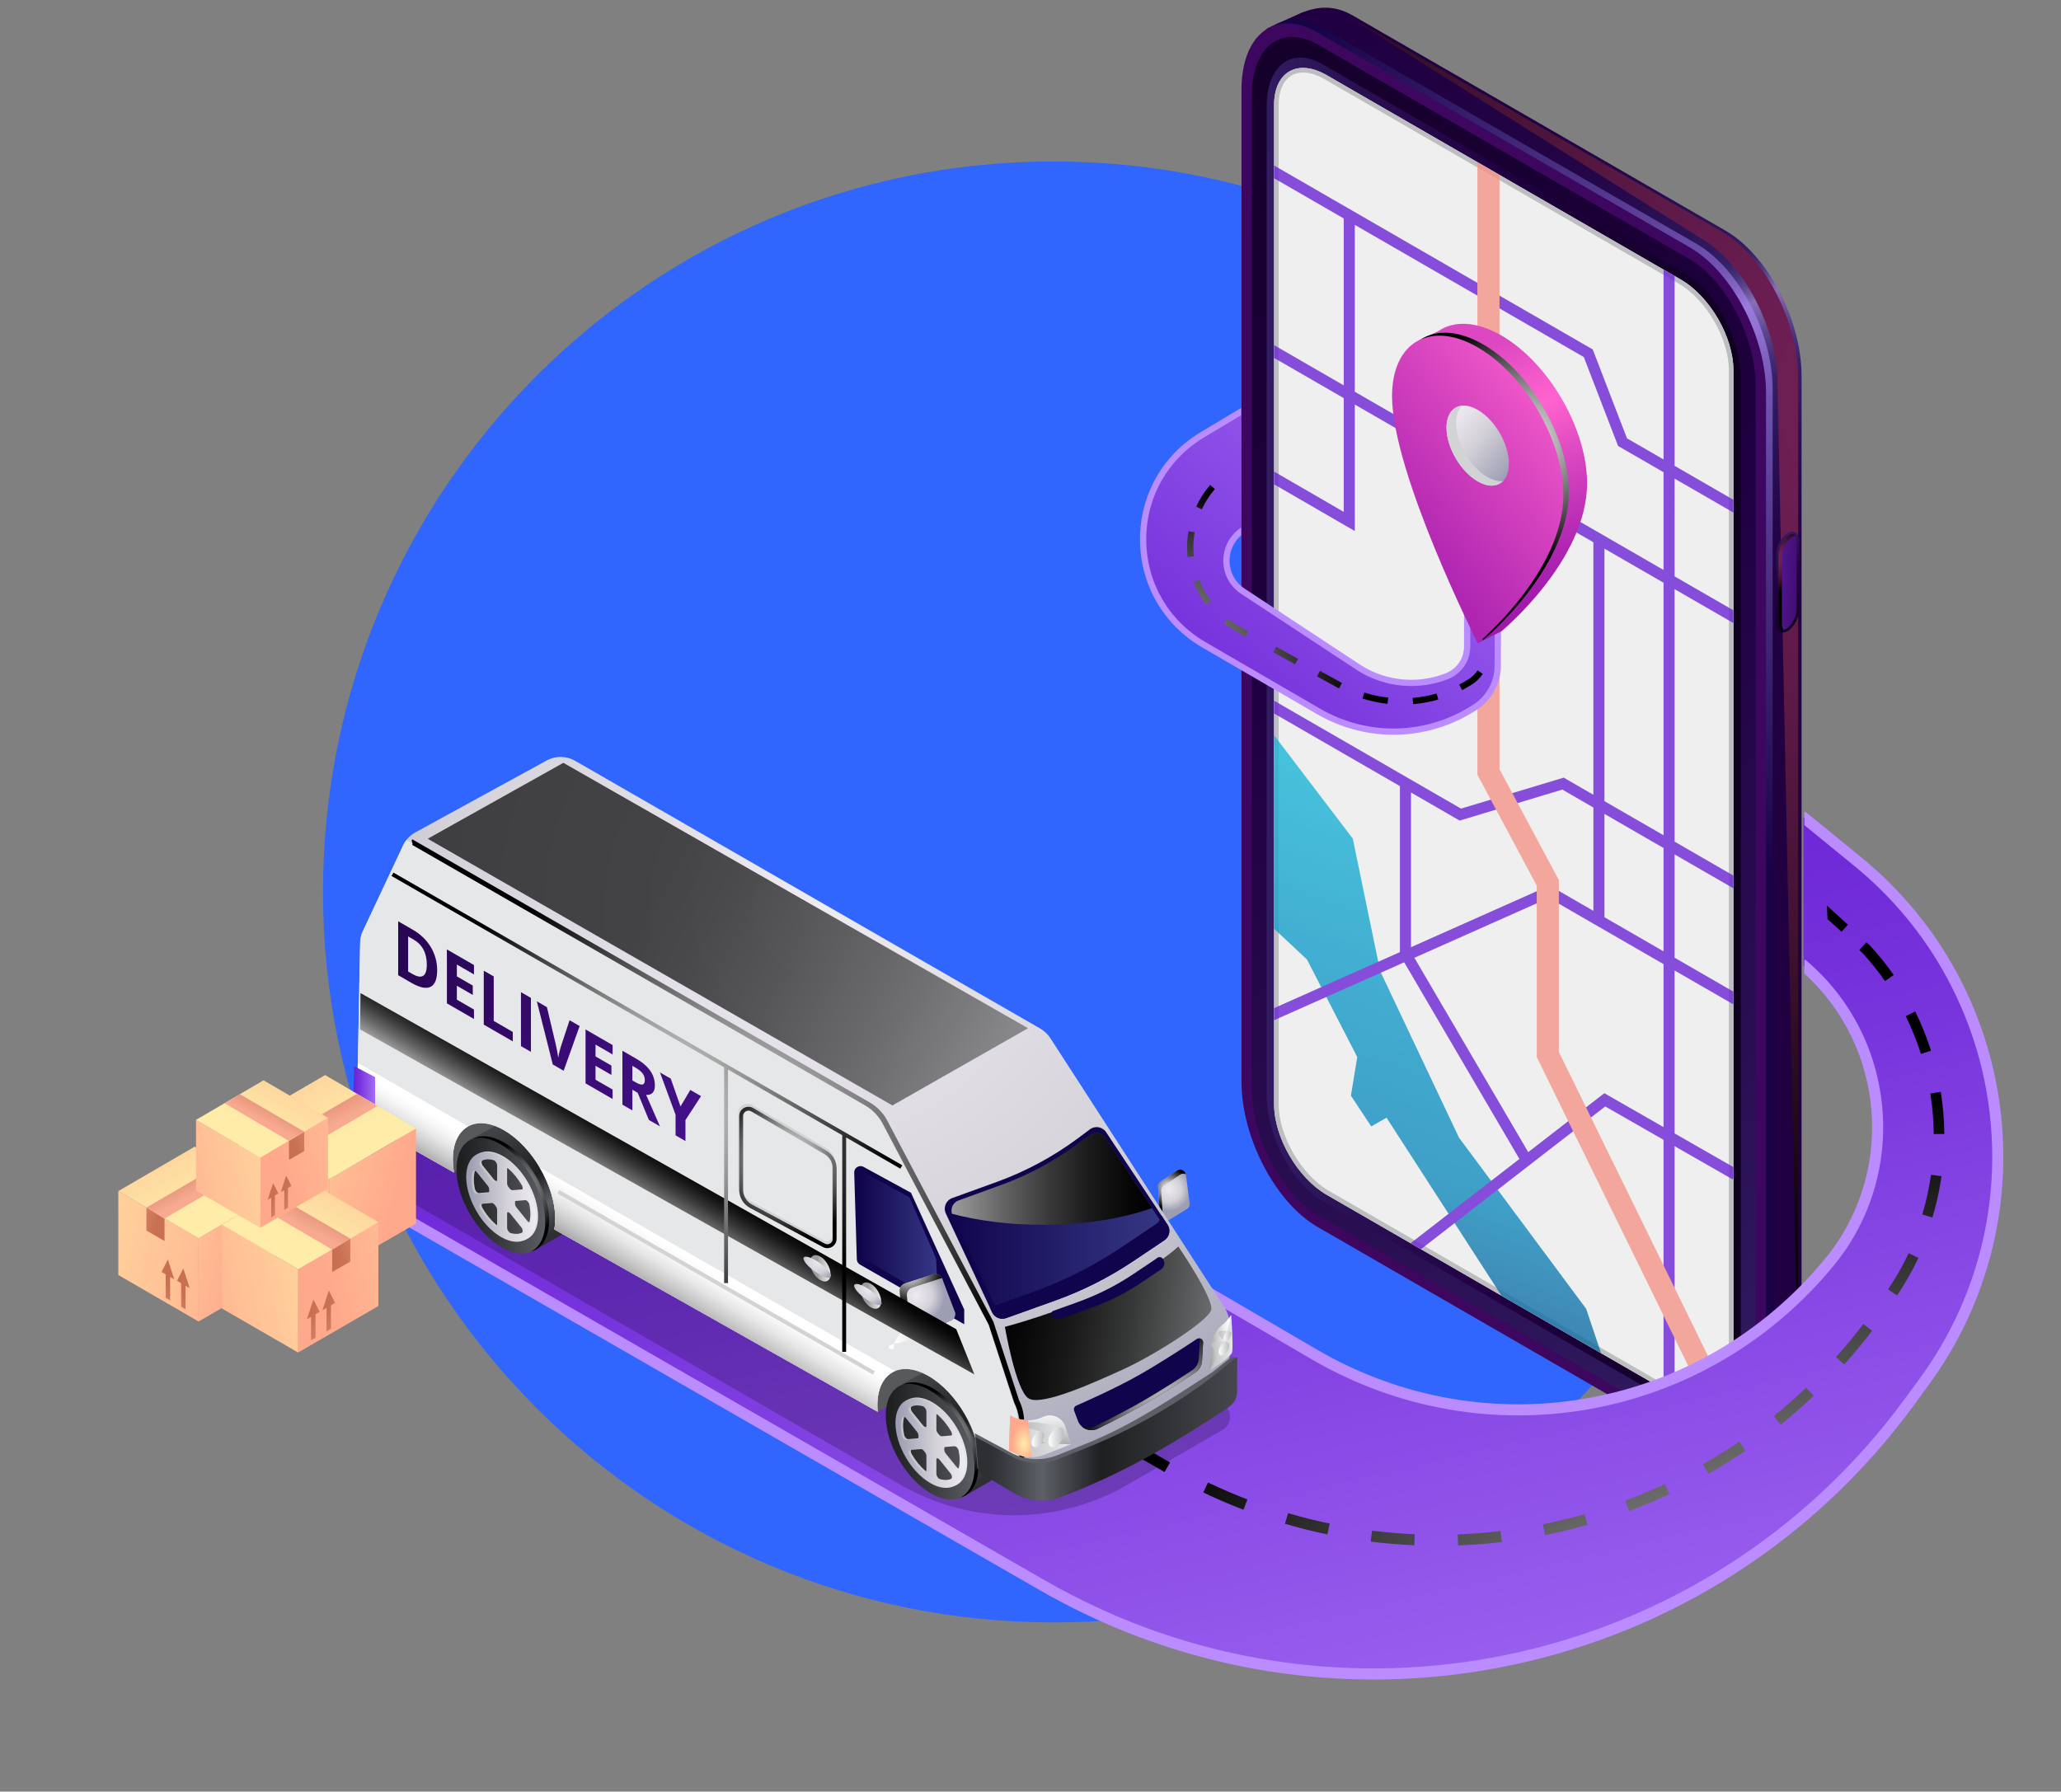 <?xml version="1.0" encoding="UTF-8"?> <!-- Generator: Adobe Illustrator 16.0.0, SVG Export Plug-In . SVG Version: 6.00 Build 0) --> <svg xmlns="http://www.w3.org/2000/svg" xmlns:xlink="http://www.w3.org/1999/xlink" version="1.1" id="Layer_1" x="0px" y="0px" width="268px" height="233px" viewBox="0 0 268 233" xml:space="preserve"><rect x="0" y="0" width="268" height="233" fill="#808080" stroke="none"/> <path fill-rule="evenodd" clip-rule="evenodd" fill="#3066FD" d="M137,21c52.467,0,95,42.534,95,95c0,52.467-42.533,95-95,95 s-95-42.533-95-95C42,63.534,84.533,21,137,21z"></path> <g> <g> <linearGradient id="SVGID_1_" gradientUnits="userSpaceOnUse" x1="150.067" y1="6.923" x2="213.323" y2="116.486"> <stop offset="0.056" style="stop-color:#200041"></stop> <stop offset="0.258" style="stop-color:#210243"></stop> <stop offset="0.357" style="stop-color:#25084B"></stop> <stop offset="0.434" style="stop-color:#2C1358"></stop> <stop offset="0.47" style="stop-color:#311B61"></stop> <stop offset="0.482" style="stop-color:#351F65"></stop> <stop offset="0.495" style="stop-color:#422C73"></stop> <stop offset="0.509" style="stop-color:#584188"></stop> <stop offset="0.523" style="stop-color:#765FA7"></stop> <stop offset="0.53" style="stop-color:#8770B8"></stop> <stop offset="0.537" style="stop-color:#7E67AE"></stop> <stop offset="0.562" style="stop-color:#5C468D"></stop> <stop offset="0.586" style="stop-color:#442E75"></stop> <stop offset="0.608" style="stop-color:#362066"></stop> <stop offset="0.626" style="stop-color:#311B61"></stop> <stop offset="0.672" style="stop-color:#2A1155"></stop> <stop offset="0.749" style="stop-color:#230446"></stop> <stop offset="0.813" style="stop-color:#200041"></stop> <stop offset="1" style="stop-color:#200041"></stop> </linearGradient> <path fill="url(#SVGID_1_)" d="M224.374,185.336l-48.426-27.959c-5.462-3.153-9.892-11.614-9.892-18.898V9.514 c0-3.703-3.044-4.521-1.199-5.854c0.07-0.049,4.322-1.982,4.404-2.013c1.984-0.76,4.107-1.099,6.687,0.391l48.426,27.958 c5.463,3.154,9.891,11.614,9.891,18.898v128.964c0,3.869-1.249,6.629-3.241,7.893c-0.118,0.074-5.241,2.51-5.374,2.555 C223.885,188.894,226.762,186.715,224.374,185.336z"></path> <radialGradient id="SVGID_2_" cx="248.368" cy="51.435" r="118.706" gradientUnits="userSpaceOnUse"> <stop offset="0" style="stop-color:#711F56"></stop> <stop offset="0.161" style="stop-color:#6C1E52"></stop> <stop offset="0.363" style="stop-color:#5C1946"></stop> <stop offset="0.585" style="stop-color:#431233"></stop> <stop offset="0.821" style="stop-color:#200918"></stop> <stop offset="1" style="stop-color:#000000"></stop> </radialGradient> <path fill="url(#SVGID_2_)" d="M223.928,30.145L175.502,2.186c-2.579-1.488,45.749,28.853,45.749,28.853 c5.463,3.153,9.891,11.613,9.891,18.897c0,0,2.677,131.941,2.677,128.071V49.042C233.818,41.76,229.392,33.298,223.928,30.145z"></path> <radialGradient id="SVGID_3_" cx="228.51" cy="42.956" r="69.934" gradientUnits="userSpaceOnUse"> <stop offset="0" style="stop-color:#AF8AFC"></stop> <stop offset="1" style="stop-color:#10054D"></stop> </radialGradient> <path opacity="0.6" fill="url(#SVGID_3_)" d="M220.613,187.056l-48.427-27.959c-5.463-3.154-9.891-11.614-9.891-18.897V11.236 c0-7.284,4.428-10.632,9.891-7.479l48.427,27.959c5.462,3.153,9.891,11.614,9.891,18.897V179.58 C230.504,186.863,226.075,190.21,220.613,187.056z"></path> <linearGradient id="SVGID_4_" gradientUnits="userSpaceOnUse" x1="234.15" y1="107.96" x2="40.82" y2="47.439"> <stop offset="0.187" style="stop-color:#3D065F"></stop> <stop offset="0.934" style="stop-color:#3D065F"></stop> </linearGradient> <path fill="url(#SVGID_4_)" d="M219.751,187.522l-48.426-27.958c-5.463-3.155-9.891-11.615-9.891-18.899V11.701 c0-7.283,4.428-10.632,9.891-7.478l48.426,27.959c5.463,3.153,9.891,11.615,9.891,18.897v128.965 C229.642,187.328,225.214,190.675,219.751,187.522z"></path> <linearGradient id="SVGID_5_" gradientUnits="userSpaceOnUse" x1="236.667" y1="182.781" x2="138.489" y2="-24.67"> <stop offset="0" style="stop-color:#311B61"></stop> <stop offset="0.203" style="stop-color:#290F52"></stop> <stop offset="0.495" style="stop-color:#200041"></stop> <stop offset="1" style="stop-color:#0F001F"></stop> </linearGradient> <path fill="url(#SVGID_5_)" d="M162.782,141.523V12.4c0-6.384,3.883-9.319,8.671-6.555l48.169,27.81 c4.788,2.766,8.671,10.182,8.671,16.567v129.123c0,6.384-3.883,9.318-8.671,6.555l-48.169-27.811 C166.665,155.326,162.782,147.909,162.782,141.523z"></path> <linearGradient id="SVGID_6_" gradientUnits="userSpaceOnUse" x1="164.71" y1="95.873" x2="226.366" y2="95.873"> <stop offset="0" style="stop-color:#311B61"></stop> <stop offset="0.203" style="stop-color:#290F52"></stop> <stop offset="0.495" style="stop-color:#200041"></stop> <stop offset="1" style="stop-color:#0F001F"></stop> </linearGradient> <path fill="url(#SVGID_6_)" d="M164.71,142.308V13.839c0-5.344,3.25-7.801,7.257-5.486l47.143,27.217 c4.007,2.314,7.257,8.523,7.257,13.867v128.468c0,5.345-3.25,7.802-7.257,5.487l-47.143-27.217 C167.96,153.861,164.71,147.652,164.71,142.308z"></path> <path fill="#EFEFEF" d="M172.513,9.774c-3.777-2.182-6.839-0.437-6.839,3.899v129.914c0,4.335,3.062,9.616,6.839,11.797 l46.05,26.587c3.777,2.182,6.84,0.437,6.84-3.898V48.158c0-4.336-3.062-9.616-6.84-11.799L172.513,9.774z"></path> <linearGradient id="SVGID_7_" gradientUnits="userSpaceOnUse" x1="-269.202" y1="11062.098" x2="-258.173" y2="11062.098" gradientTransform="matrix(-0.5 1.443 -0.866 0.5 9680.386 -5074.748)"> <stop offset="0" style="stop-color:#311B61"></stop> <stop offset="0.203" style="stop-color:#290F52"></stop> <stop offset="0.495" style="stop-color:#200041"></stop> <stop offset="1" style="stop-color:#0F001F"></stop> </linearGradient> <path fill="url(#SVGID_7_)" d="M230.942,80.92v-8.707c0-1.113,0.677-2.406,1.511-2.888l0,0c0.835-0.482,1.512,0.028,1.512,1.142 v8.707c0,1.113-0.677,2.406-1.512,2.888l0,0C231.619,82.545,230.942,82.034,230.942,80.92z"></path> <linearGradient id="SVGID_8_" gradientUnits="userSpaceOnUse" x1="235.291" y1="75.816" x2="227.689" y2="75.49"> <stop offset="0" style="stop-color:#3D065F"></stop> <stop offset="1" style="stop-color:#5F27BD"></stop> </linearGradient> <path fill="url(#SVGID_8_)" d="M231.854,81.917c-0.432,0-0.585-0.537-0.585-0.998v-8.706c0-0.989,0.616-2.184,1.348-2.604 c0.156-0.089,0.308-0.138,0.437-0.138c0.431,0,0.584,0.537,0.584,0.996v8.707c0,0.989-0.617,2.183-1.348,2.605 C232.134,81.869,231.983,81.917,231.854,81.917z"></path> <radialGradient id="SVGID_9_" cx="231.468" cy="72.571" r="4.468" gradientUnits="userSpaceOnUse"> <stop offset="0" style="stop-color:#711F56"></stop> <stop offset="0.161" style="stop-color:#6C1E52"></stop> <stop offset="0.363" style="stop-color:#5C1946"></stop> <stop offset="0.585" style="stop-color:#431233"></stop> <stop offset="0.821" style="stop-color:#200918"></stop> <stop offset="1" style="stop-color:#000000"></stop> </radialGradient> <path fill="url(#SVGID_9_)" d="M231.715,81.142v-8.706c0-0.99,0.618-2.183,1.348-2.604c0.138-0.079,0.271-0.12,0.388-0.129 c-0.092-0.139-0.22-0.231-0.396-0.231c-0.131,0-0.28,0.049-0.437,0.138c-0.731,0.421-1.348,1.615-1.348,2.604v8.706 c0,0.461,0.153,0.998,0.585,0.998c0.014,0,0.032-0.007,0.049-0.009C231.771,81.71,231.715,81.414,231.715,81.142z"></path> <path fill="#BCBEC0" d="M218.562,36.359l-46.05-26.585c-3.777-2.182-6.839-0.437-6.839,3.899v129.914 c0,4.335,3.062,9.616,6.839,11.797l46.05,26.587c3.777,2.182,6.84,0.437,6.84-3.898V48.158 C225.402,43.822,222.34,38.542,218.562,36.359z M224.809,178.073c0,1.346-0.316,2.451-0.916,3.197 c-0.549,0.684-1.33,1.046-2.259,1.046h-0.001c-0.84,0-1.798-0.297-2.772-0.859l-46.05-26.587 c-3.607-2.083-6.543-7.144-6.543-11.282V13.673c0-2.619,1.218-4.244,3.176-4.244c0.84,0,1.798,0.297,2.773,0.859l46.05,26.587 c3.606,2.082,6.542,7.144,6.542,11.282V178.073z"></path> </g> <g opacity="0.8"> <linearGradient id="SVGID_10_" gradientUnits="userSpaceOnUse" x1="166.385" y1="191.587" x2="196.571" y2="109.652"> <stop offset="0" style="stop-color:#112A6C"></stop> <stop offset="0.14" style="stop-color:#114280"></stop> <stop offset="0.434" style="stop-color:#1380B4"></stop> <stop offset="0.485" style="stop-color:#138BBD"></stop> <stop offset="0.707" style="stop-color:#169AC7"></stop> <stop offset="1" style="stop-color:#1CB5D7"></stop> </linearGradient> <polygon fill="url(#SVGID_10_)" points="206.252,170.211 189.719,147.953 179.466,126.287 175.908,109.062 165.674,95.62 165.674,120.78 169.955,124.79 176.49,137.469 175.663,142.496 178.31,146.49 180.294,145.359 195.246,168.51 208.199,175.988 "></polygon> <path fill="#6B24D6" d="M217.754,62.242l7.648,4.417v-1.661l-7.648-4.415V35.893l-1.437-0.83v24.688l-4.754-2.743l-4.453-11.562 l-41.437-23.924v1.66l9.058,5.229v21.706l-9.058-5.23v1.66l9.058,5.229v14.794l-9.058-5.243v1.659l10.495,6.077V52.608 l31.024,17.912v32.84l-3.857-2.228l-13.353,4.03l-24.31-14.036v1.661l16.365,9.448v21.59l-16.365,7.284v1.572l16.923-7.532 l14.979,25.575l-14.15,10.959l1.345,0.776l23.965-18.564l7.583,4.341v31.584h1.437V149.06l7.531,4.312l0.117-0.205v-1.384 l-7.648-4.38v-21.19l7.648,4.412v-1.66l-7.648-4.412v-13.438l7.648,4.416v-1.659l-7.648-4.415v-32.84l7.648,4.416v-1.66 l-7.648-4.416V62.242z M183.476,103.065l6.059,3.498l0.271,0.155l13.353-4.03l4.036,2.331v13.44l-5.706-3.293l-18.012,8.019 V103.065z M216.317,146.581l-7.7-4.408l-9.896,7.665l-14.803-25.276l17.483-7.783l5.791,3.343v0.045h0.079l9.045,5.219V146.581z M216.317,123.723l-7.686-4.435v-13.439l7.686,4.438V123.723z M216.317,108.626l-7.686-4.437V71.349l7.686,4.438V108.626z M216.317,74.126l-40.148-23.179V29.243l29.782,17.195L210.406,58l5.911,3.412V74.126z"></path> <polygon fill="#F49587" points="221.677,182.026 224.259,180.759 202.702,136.8 202.702,114.451 194.985,100.034 194.985,22.748 192.111,21.088 192.111,100.755 199.828,115.172 199.828,137.466 "></polygon> </g> <g> <g> <linearGradient id="SVGID_11_" gradientUnits="userSpaceOnUse" x1="147.071" y1="104.139" x2="193.957" y2="51.611"> <stop offset="0.035" style="stop-color:#6B24D6"></stop> <stop offset="0.294" style="stop-color:#7733DC"></stop> <stop offset="0.794" style="stop-color:#975CED"></stop> <stop offset="1" style="stop-color:#A56EF4"></stop> </linearGradient> <path fill="url(#SVGID_11_)" d="M190.781,78.589v5.484c0,1.699-1.038,3.229-2.618,3.854c-3.728,1.48-7.936,1.099-11.336-1.025 l-15.104-9.943c-2.893-1.805-2.968-5.903-0.34-7.858V53.53l-5.023,3.006c-10.355,6.194-10.267,21.229,0.163,27.302l14.893,8.655 c6.378,3.713,14.311,3.491,20.472-0.571c1.692-1.118,2.753-2.971,2.859-4.996l0.031-6.063L190.781,78.589z"></path> <path fill="#BB8CFF" d="M190.373,77.891v6.183c0,1.543-0.927,2.906-2.361,3.478c-3.592,1.427-7.693,1.054-10.969-0.992 l-15.104-9.943c-1.323-0.827-2.089-2.251-2.051-3.811c0.031-1.248,0.58-2.379,1.495-3.173v-1.018 c-1.407,0.934-2.267,2.46-2.309,4.172c-0.047,1.85,0.863,3.538,2.431,4.516l15.105,9.944c3.495,2.186,7.871,2.579,11.701,1.06 c1.747-0.692,2.875-2.354,2.875-4.232v-4.783l3.183,1.807l-0.028,5.807c-0.1,1.888-1.102,3.637-2.679,4.677 c-6.074,4.006-13.754,4.223-20.045,0.56l-14.891-8.654c-4.771-2.779-7.642-7.734-7.672-13.257 c-0.034-5.521,2.775-10.511,7.514-13.347l4.814-2.879v-0.948l-5.23,3.131c-4.99,2.983-7.946,8.234-7.914,14.048 c0.035,5.812,3.056,11.029,8.082,13.957l14.889,8.653c3.113,1.812,6.555,2.714,9.987,2.714c3.798,0,7.587-1.104,10.915-3.298 c1.791-1.183,2.928-3.169,3.043-5.332l0.031-6.304L190.373,77.891z"></path> </g> <radialGradient id="SVGID_12_" cx="144.279" cy="93.091" r="32.008" gradientUnits="userSpaceOnUse"> <stop offset="0" style="stop-color:#FFFFFF"></stop> <stop offset="1" style="stop-color:#000000"></stop> </radialGradient> <path fill="url(#SVGID_12_)" d="M183.757,91.578l-0.069-0.811c1.058-0.089,2.105-0.282,3.117-0.571l0.225,0.781 C185.967,91.283,184.865,91.484,183.757,91.578z M180.425,91.534c-1.104-0.122-2.2-0.354-3.257-0.688l0.245-0.775 c1.005,0.317,2.05,0.536,3.103,0.654L180.425,91.534z M190.125,89.75l-0.373-0.723c0.415-0.216,0.828-0.454,1.224-0.705 c0.46-0.291,0.859-0.686,1.155-1.137l0.681,0.446c-0.36,0.548-0.844,1.024-1.4,1.378C190.996,89.274,190.562,89.522,190.125,89.75 z M174.108,89.537l-2.853-1.572l0.392-0.712l2.85,1.569L174.108,89.537z M168.404,86.394l-2.851-1.571l0.392-0.712l2.852,1.572 L168.404,86.394z M161.957,82.816l-0.991-0.547c-0.642-0.358-1.252-0.769-1.819-1.219l0.508-0.637 c0.532,0.423,1.105,0.809,1.706,1.145l0.988,0.546L161.957,82.816z M156.815,78.644c-0.67-0.904-1.215-1.893-1.619-2.938 l0.76-0.292c0.377,0.977,0.887,1.9,1.513,2.746L156.815,78.644z M154.422,72.441c-0.037-0.385-0.058-0.775-0.061-1.168 c-0.001-0.782,0.059-1.491,0.175-2.184l0.804,0.136c-0.11,0.648-0.166,1.311-0.166,1.97c0.004,0.44,0.023,0.806,0.06,1.166 L154.422,72.441z M156.274,66.235l-0.736-0.348c0.475-1.011,1.087-1.958,1.82-2.815l0.617,0.527 C157.29,64.402,156.718,65.288,156.274,66.235z"></path> </g> <g> <linearGradient id="SVGID_13_" gradientUnits="userSpaceOnUse" x1="143.811" y1="114.043" x2="175.077" y2="245.933"> <stop offset="0.035" style="stop-color:#6B24D6"></stop> <stop offset="0.294" style="stop-color:#7733DC"></stop> <stop offset="0.794" style="stop-color:#975CED"></stop> <stop offset="1" style="stop-color:#A56EF4"></stop> </linearGradient> <path fill="url(#SVGID_13_)" d="M241.538,112.026l-7.031-5.736v19.267c11.43,9.771,12.969,26.917,3.396,38.567l0,0 c-16.364,19.918-44.768,25.007-67.028,12.007l-82.614-48.245l-43.732,25.916l90.996,52.359 c38.161,21.957,86.73,11.697,112.748-23.819l1.917-2.617C265.775,158.451,261.974,128.697,241.538,112.026z"></path> <path fill="#BB8CFF" d="M241.993,111.469l-7.276-5.936l-0.09,0.109v1.671l6.458,5.269c20.146,16.437,23.89,45.743,8.525,66.718 l-1.917,2.616c-25.841,35.273-73.909,45.429-111.812,23.621l-89.927-51.746l42.308-25.071l82.249,48.03 c22.69,13.252,51.267,8.132,67.947-12.17c9.853-11.993,8.176-29.843-3.736-39.792l-0.096,0.116v1.712 c10.552,9.566,11.841,25.951,2.722,37.051c-16.231,19.754-44.034,24.733-66.112,11.843l-82.614-48.244l-0.366-0.214L43.104,153.81 l92.062,52.973c13.665,7.863,28.63,11.641,43.428,11.639c26.93,0,53.301-12.508,70.26-35.656l1.916-2.617 C266.587,158.557,262.731,128.389,241.993,111.469z"></path> </g> <g> <radialGradient id="SVGID_14_" cx="243.819" cy="253.375" r="111.514" gradientUnits="userSpaceOnUse"> <stop offset="0" style="stop-color:#FFFFFF"></stop> <stop offset="1" style="stop-color:#000000"></stop> </radialGradient> <polygon fill="url(#SVGID_14_)" points="83.008,152.069 80.516,150.635 81.234,149.388 83.725,150.822 "></polygon> <radialGradient id="SVGID_15_" cx="243.826" cy="253.371" r="111.517" gradientUnits="userSpaceOnUse"> <stop offset="0" style="stop-color:#FFFFFF"></stop> <stop offset="1" style="stop-color:#000000"></stop> </radialGradient> <path fill="url(#SVGID_15_)" d="M189.603,200.987l-0.053-1.437c1.848-0.067,3.719-0.215,5.564-0.433l0.167,1.428 C193.4,200.767,191.489,200.917,189.603,200.987z M183.904,200.968c-1.89-0.083-3.799-0.244-5.674-0.48l0.18-1.426 c1.836,0.23,3.707,0.39,5.559,0.47L183.904,200.968z M200.907,199.646l-0.284-1.41c1.817-0.366,3.642-0.811,5.422-1.319 l0.396,1.382C204.624,198.819,202.762,199.272,200.907,199.646z M172.612,199.553c-1.853-0.386-3.711-0.853-5.522-1.385 l0.405-1.379c1.775,0.521,3.596,0.978,5.412,1.356L172.612,199.553z M211.849,196.514l-0.506-1.346 c1.737-0.652,3.468-1.381,5.142-2.167l0.611,1.302C215.387,195.105,213.621,195.849,211.849,196.514z M161.694,196.345 c-1.765-0.675-3.524-1.432-5.232-2.249l0.62-1.296c1.674,0.8,3.397,1.541,5.126,2.202L161.694,196.345z M222.151,191.682 l-0.713-1.249c1.615-0.92,3.207-1.913,4.733-2.953l0.81,1.187C225.423,189.729,223.798,190.745,222.151,191.682z M151.43,191.439 l-4.887-2.812l0.717-1.246l4.887,2.811L151.43,191.439z M141.654,185.814l-4.887-2.812l0.719-1.245l4.887,2.812L141.654,185.814z M231.554,185.278l-0.9-1.122c1.44-1.158,2.853-2.393,4.2-3.669l0.987,1.045C234.467,182.833,233.023,184.093,231.554,185.278z M131.881,180.189l-4.888-2.812l0.717-1.246l4.887,2.812L131.881,180.189z M239.813,177.454l-1.07-0.961 c1.237-1.379,2.435-2.824,3.555-4.298l1.145,0.872C242.298,174.57,241.076,176.045,239.813,177.454z M122.106,174.565 l-4.888-2.812l0.718-1.247l4.887,2.812L122.106,174.565z M112.331,168.941l-4.887-2.812l0.717-1.247l4.889,2.812L112.331,168.941z M246.679,168.473l-1.167-0.787c1.01-1.498,1.911-3.079,2.681-4.7l1.271,0.603C248.665,165.274,247.728,166.917,246.679,168.473z M102.558,163.317l-4.888-2.812l0.718-1.246l4.887,2.812L102.558,163.317z M251.28,158.344l-1.32-0.398 c0.508-1.685,0.892-3.424,1.14-5.171l1.364,0.193C252.204,154.784,251.807,156.592,251.28,158.344z M92.782,157.693l-4.887-2.812 l0.717-1.248l4.888,2.812L92.782,157.693z M251.452,147.49c-0.016-1.762-0.165-3.537-0.442-5.278l1.36-0.216 c0.289,1.808,0.443,3.652,0.459,5.481L251.452,147.49z M249.787,137.06c-0.535-1.679-1.2-3.331-1.978-4.911l1.234-0.609 c0.81,1.642,1.502,3.36,2.056,5.103L249.787,137.06z M245.113,127.591c-0.892-1.279-1.882-2.513-2.941-3.668l-0.405-0.356 l0.919-1.028l0.454,0.406c1.148,1.245,2.177,2.528,3.104,3.857L245.113,127.591z"></path> <radialGradient id="SVGID_16_" cx="243.826" cy="253.395" r="111.537" gradientUnits="userSpaceOnUse"> <stop offset="0" style="stop-color:#FFFFFF"></stop> <stop offset="1" style="stop-color:#000000"></stop> </radialGradient> <polygon fill="url(#SVGID_16_)" points="239.469,121.172 237.635,119.535 237.562,117.769 240.288,120.255 "></polygon> </g> <g> <radialGradient id="SVGID_17_" cx="151.989" cy="154.691" r="2.777" gradientUnits="userSpaceOnUse"> <stop offset="0" style="stop-color:#EEEBF2"></stop> <stop offset="0.581" style="stop-color:#D4D1D8"></stop> <stop offset="0.939" style="stop-color:#A5A6B9"></stop> <stop offset="1" style="stop-color:#9D9EB3"></stop> </radialGradient> <path fill="url(#SVGID_17_)" d="M150.589,154.347l0.242,3.753c0.036,0.562,0.657,0.883,1.137,0.588l2.375-1.457 c0.252-0.153,0.389-0.441,0.351-0.733l-0.481-3.735c-0.071-0.552-0.699-0.835-1.16-0.525l-2.135,1.443 C150.696,153.828,150.571,154.083,150.589,154.347z"></path> <radialGradient id="SVGID_18_" cx="151.881" cy="154.438" r="2.665" gradientUnits="userSpaceOnUse"> <stop offset="0" style="stop-color:#FFFFFF"></stop> <stop offset="1" style="stop-color:#000000"></stop> </radialGradient> <path fill="url(#SVGID_18_)" d="M151.239,158.624l-0.242-3.753c-0.018-0.264,0.107-0.518,0.327-0.666l2.135-1.442 c0.236-0.158,0.513-0.161,0.738-0.055c-0.105-0.514-0.7-0.769-1.146-0.471l-2.135,1.443c-0.221,0.147-0.346,0.402-0.328,0.667 l0.242,3.753c0.019,0.291,0.196,0.515,0.428,0.624C151.252,158.691,151.24,158.659,151.239,158.624z"></path> <path opacity="0.2" d="M48.077,153.241l69.167,39.946c9.093,5.189,20.258,5.163,29.326-0.07l12.437-7.177 c1.262-0.729,1.264-2.549,0.004-3.278l-82.525-48.152c-0.587-0.343-1.314-0.341-1.901,0.002l-26.521,15.448 C46.804,150.694,46.811,152.517,48.077,153.241z"></path> <polygon fill="#58595B" points="114.129,183.606 123.887,177.936 113.676,176.08 "></polygon> <polygon fill="#58595B" points="58.959,152.479 68.717,146.809 58.506,144.953 "></polygon> <g> <linearGradient id="SVGID_19_" gradientUnits="userSpaceOnUse" x1="73.171" y1="160.57" x2="62.847" y2="146.736"> <stop offset="0.056" style="stop-color:#2D2F32"></stop> <stop offset="0.154" style="stop-color:#43464A"></stop> <stop offset="0.253" style="stop-color:#5D6066"></stop> <stop offset="0.48" style="stop-color:#1E1F21"></stop> <stop offset="1" style="stop-color:#46484D"></stop> </linearGradient> <path fill="url(#SVGID_19_)" d="M74.531,156.93c0,1.822-0.628,3.112-1.651,3.736c-0.029,0.019-3.227,1.868-3.259,1.886 c-1.062,0.596-0.383-0.753-1.997-1.687c-3.249-1.876-5.883-6.419-5.883-10.147c0-1.845-1.705-1.859-0.662-2.475 c0.029-0.017,3.432-1.9,3.462-1.916c1.06-0.573,2.509-0.469,4.107,0.454C71.897,148.658,74.531,153.202,74.531,156.93z"></path> <linearGradient id="SVGID_20_" gradientUnits="userSpaceOnUse" x1="59.356" y1="155.468" x2="71.124" y2="155.468"> <stop offset="0.035" style="stop-color:#1E1F21"></stop> <stop offset="0.31" style="stop-color:#2C2E30"></stop> <stop offset="0.84" style="stop-color:#515359"></stop> <stop offset="1" style="stop-color:#5D6066"></stop> </linearGradient> <path fill="url(#SVGID_20_)" d="M71.124,158.865c0,3.729-2.635,5.231-5.884,3.354c-3.25-1.876-5.884-6.42-5.884-10.149 c0-3.729,2.634-5.23,5.884-3.354C68.489,150.591,71.124,155.135,71.124,158.865z"></path> <radialGradient id="SVGID_21_" cx="66.452" cy="155.269" r="6.356" gradientUnits="userSpaceOnUse"> <stop offset="0" style="stop-color:#FFFFFF"></stop> <stop offset="1" style="stop-color:#000000"></stop> </radialGradient> <path fill="url(#SVGID_21_)" d="M65.523,148.574c-1.558-0.897-2.974-1.019-4.026-0.492c0.98-0.275,2.198-0.07,3.518,0.691 c3.25,1.876,5.883,6.419,5.883,10.147c0,1.941-0.715,3.276-1.858,3.85c1.438-0.402,2.367-1.832,2.367-4.048 C71.406,154.994,68.772,150.451,65.523,148.574z"></path> <linearGradient id="SVGID_22_" gradientUnits="userSpaceOnUse" x1="60.905" y1="155.565" x2="69.967" y2="155.565"> <stop offset="0" style="stop-color:#BCBEC0"></stop> <stop offset="1" style="stop-color:#E6E7E8"></stop> </linearGradient> <path fill="url(#SVGID_22_)" d="M65.436,150.365c-2.503-1.444-4.53-0.289-4.53,2.584c0,2.871,2.027,6.37,4.53,7.814 c2.503,1.445,4.531,0.289,4.531-2.583S67.938,151.809,65.436,150.365z M67.167,156.088l1.404-0.118 c0.212-0.019,0.482,0.262,0.547,0.569c0.088,0.416,0.134,0.828,0.134,1.228c0,0.398-0.046,0.759-0.134,1.075 c-0.064,0.232-0.335,0.198-0.547-0.062l-1.404-1.743c-0.122-0.149-0.198-0.344-0.191-0.498c0.001-0.028,0.002-0.057,0.002-0.084 c0-0.028-0.001-0.059-0.002-0.086C66.969,156.206,67.045,156.1,67.167,156.088z M68.062,154.668l-1.404,0.119 c-0.121,0.011-0.272-0.077-0.389-0.229c-0.04-0.054-0.083-0.105-0.125-0.156c-0.125-0.146-0.201-0.344-0.201-0.506v-1.856 c0-0.283,0.233-0.354,0.471-0.144c0.667,0.586,1.259,1.332,1.731,2.149C68.315,154.341,68.273,154.65,68.062,154.668z M64.928,151.454v1.856c0,0.163-0.075,0.271-0.2,0.274c-0.044,0.001-0.085,0.004-0.125,0.01 c-0.117,0.021-0.269-0.068-0.388-0.218l-1.406-1.743c-0.211-0.261-0.253-0.617-0.082-0.717c0.472-0.273,1.064-0.332,1.73-0.15 C64.695,150.832,64.928,151.17,64.928,151.454z M62.299,152.349l1.406,1.742c0.121,0.15,0.197,0.344,0.191,0.5 c-0.001,0.026-0.002,0.055-0.002,0.083s0.001,0.057,0.002,0.085c0.006,0.163-0.07,0.27-0.191,0.28l-1.406,0.12 c-0.21,0.018-0.481-0.264-0.545-0.57c-0.089-0.417-0.135-0.831-0.135-1.229c0-0.398,0.046-0.758,0.135-1.075 C61.817,152.053,62.089,152.087,62.299,152.349z M62.809,156.46l1.406-0.12c0.119-0.009,0.271,0.076,0.388,0.229 c0.04,0.054,0.081,0.105,0.125,0.157c0.125,0.146,0.2,0.343,0.2,0.505v1.857c0,0.282-0.232,0.353-0.471,0.143 c-0.666-0.586-1.259-1.333-1.73-2.148C62.556,156.787,62.598,156.479,62.809,156.46z M65.943,159.675v-1.858 c0-0.16,0.076-0.271,0.201-0.272c0.042-0.001,0.083-0.005,0.125-0.011c0.116-0.019,0.268,0.069,0.389,0.219l1.404,1.742 c0.211,0.261,0.253,0.619,0.083,0.717c-0.473,0.273-1.064,0.333-1.731,0.15C66.177,160.297,65.943,159.958,65.943,159.675z"></path> <linearGradient id="SVGID_23_" gradientUnits="userSpaceOnUse" x1="60.623" y1="155.677" x2="69.685" y2="155.677"> <stop offset="0.035" style="stop-color:#9D9EB3"></stop> <stop offset="0.581" style="stop-color:#D4D1D8"></stop> <stop offset="1" style="stop-color:#EEEBF2"></stop> </linearGradient> <path fill="url(#SVGID_23_)" d="M65.153,150.478c-2.503-1.445-4.53-0.288-4.53,2.583s2.027,6.371,4.53,7.815 c2.502,1.444,4.531,0.288,4.531-2.583C69.685,155.421,67.655,151.922,65.153,150.478z M66.885,156.203l1.404-0.119 c0.211-0.019,0.483,0.262,0.547,0.567c0.087,0.419,0.134,0.831,0.134,1.229s-0.047,0.758-0.134,1.074 c-0.063,0.232-0.336,0.199-0.547-0.062l-1.404-1.743c-0.121-0.149-0.198-0.344-0.191-0.499c0.002-0.028,0.002-0.056,0.002-0.084 c0-0.027,0-0.057-0.002-0.086C66.687,156.318,66.763,156.213,66.885,156.203z M67.78,154.781l-1.404,0.119 c-0.121,0.012-0.272-0.075-0.389-0.229c-0.041-0.053-0.083-0.104-0.125-0.156c-0.125-0.146-0.202-0.343-0.202-0.504v-1.857 c0-0.283,0.234-0.353,0.472-0.144c0.666,0.586,1.26,1.332,1.73,2.148C68.034,154.456,67.992,154.763,67.78,154.781z M64.646,151.567v1.856c0,0.162-0.074,0.271-0.2,0.274c-0.044,0-0.085,0.004-0.125,0.011c-0.117,0.019-0.27-0.069-0.389-0.219 l-1.406-1.742c-0.21-0.263-0.252-0.618-0.08-0.719c0.469-0.272,1.064-0.332,1.729-0.149 C64.412,150.944,64.646,151.284,64.646,151.567z M62.017,152.46l1.406,1.744c0.121,0.149,0.197,0.344,0.19,0.499 c-0.001,0.027-0.001,0.055-0.001,0.084c0,0.028,0,0.056,0.001,0.084c0.007,0.165-0.069,0.271-0.19,0.28l-1.406,0.12 c-0.209,0.019-0.482-0.264-0.546-0.569c-0.087-0.418-0.134-0.831-0.134-1.229c0-0.397,0.047-0.757,0.134-1.073 C61.534,152.167,61.808,152.2,62.017,152.46z M62.525,156.575l1.406-0.121c0.119-0.01,0.271,0.075,0.389,0.23 c0.04,0.054,0.081,0.105,0.125,0.155c0.126,0.147,0.2,0.343,0.2,0.505v1.857c0,0.283-0.233,0.353-0.472,0.144 c-0.664-0.587-1.26-1.333-1.729-2.148C62.273,156.9,62.315,156.592,62.525,156.575z M65.66,159.788v-1.857 c0-0.162,0.077-0.271,0.202-0.272c0.042-0.001,0.084-0.006,0.125-0.013c0.116-0.018,0.268,0.07,0.389,0.22l1.404,1.742 c0.212,0.262,0.254,0.619,0.082,0.717c-0.471,0.274-1.064,0.333-1.73,0.15C65.895,160.41,65.66,160.071,65.66,159.788z"></path> </g> <g> <linearGradient id="SVGID_24_" gradientUnits="userSpaceOnUse" x1="128.99" y1="192.575" x2="118.665" y2="178.74"> <stop offset="0.056" style="stop-color:#2D2F32"></stop> <stop offset="0.154" style="stop-color:#43464A"></stop> <stop offset="0.253" style="stop-color:#5D6066"></stop> <stop offset="0.48" style="stop-color:#1E1F21"></stop> <stop offset="1" style="stop-color:#46484D"></stop> </linearGradient> <path fill="url(#SVGID_24_)" d="M130.35,188.933c0,1.821-0.628,3.111-1.649,3.737c-0.031,0.018-3.229,1.868-3.26,1.886 c-1.062,0.595-0.383-0.756-1.998-1.687c-3.25-1.876-5.885-6.42-5.885-10.149c0-1.843-1.703-1.858-0.659-2.473 c0.029-0.017,3.432-1.901,3.461-1.917c1.061-0.574,2.51-0.468,4.107,0.454C127.717,180.661,130.35,185.205,130.35,188.933z"></path> <linearGradient id="SVGID_25_" gradientUnits="userSpaceOnUse" x1="115.176" y1="187.47" x2="126.943" y2="187.47"> <stop offset="0.035" style="stop-color:#1E1F21"></stop> <stop offset="0.31" style="stop-color:#2C2E30"></stop> <stop offset="0.84" style="stop-color:#515359"></stop> <stop offset="1" style="stop-color:#5D6066"></stop> </linearGradient> <path fill="url(#SVGID_25_)" d="M126.943,190.867c0,3.729-2.634,5.23-5.885,3.354c-3.248-1.876-5.883-6.42-5.883-10.147 c0-3.729,2.635-5.231,5.883-3.354C124.31,182.595,126.943,187.138,126.943,190.867z"></path> <radialGradient id="SVGID_26_" cx="122.271" cy="187.272" r="6.356" gradientUnits="userSpaceOnUse"> <stop offset="0" style="stop-color:#FFFFFF"></stop> <stop offset="1" style="stop-color:#000000"></stop> </radialGradient> <path fill="url(#SVGID_26_)" d="M121.341,180.578c-1.557-0.899-2.972-1.021-4.024-0.494c0.981-0.273,2.198-0.069,3.518,0.691 c3.249,1.876,5.883,6.42,5.883,10.149c0,1.941-0.714,3.276-1.858,3.848c1.437-0.401,2.367-1.83,2.367-4.046 C127.226,186.998,124.591,182.454,121.341,180.578z"></path> <linearGradient id="SVGID_27_" gradientUnits="userSpaceOnUse" x1="116.724" y1="187.567" x2="125.785" y2="187.567"> <stop offset="0" style="stop-color:#BCBEC0"></stop> <stop offset="1" style="stop-color:#E6E7E8"></stop> </linearGradient> <path fill="url(#SVGID_27_)" d="M121.254,182.367c-2.502-1.443-4.53-0.288-4.53,2.584c0,2.873,2.028,6.37,4.53,7.815 c2.504,1.445,4.531,0.289,4.531-2.583C125.785,187.312,123.758,183.813,121.254,182.367z M122.985,188.092l1.405-0.12 c0.21-0.018,0.483,0.264,0.548,0.569c0.085,0.418,0.133,0.83,0.133,1.229c0,0.397-0.048,0.758-0.133,1.074 c-0.064,0.233-0.338,0.198-0.548-0.062l-1.405-1.743c-0.121-0.149-0.197-0.343-0.191-0.5c0.002-0.025,0.002-0.054,0.002-0.083 c0-0.027,0-0.057-0.002-0.084C122.788,188.208,122.864,188.102,122.985,188.092z M123.882,186.671l-1.405,0.118 c-0.12,0.011-0.271-0.075-0.388-0.229c-0.041-0.054-0.083-0.105-0.126-0.157c-0.126-0.146-0.2-0.343-0.2-0.504v-1.858 c0-0.281,0.232-0.353,0.471-0.143c0.665,0.587,1.26,1.332,1.729,2.148C124.135,186.344,124.093,186.652,123.882,186.671z M120.747,183.457v1.857c0,0.161-0.076,0.271-0.201,0.272c-0.042,0.001-0.084,0.006-0.125,0.012 c-0.116,0.019-0.268-0.069-0.389-0.22l-1.405-1.741c-0.21-0.262-0.252-0.618-0.081-0.718c0.47-0.272,1.064-0.333,1.729-0.15 C120.515,182.834,120.747,183.174,120.747,183.457z M118.118,184.35l1.406,1.744c0.12,0.149,0.197,0.344,0.19,0.499 c-0.002,0.028-0.002,0.055-0.002,0.084c0,0.027,0,0.057,0.002,0.085c0.007,0.164-0.07,0.27-0.19,0.28l-1.406,0.118 c-0.211,0.018-0.482-0.263-0.546-0.568c-0.088-0.416-0.134-0.83-0.134-1.229s0.046-0.758,0.134-1.074 C117.636,184.057,117.907,184.09,118.118,184.35z M118.627,188.463l1.405-0.119c0.121-0.012,0.272,0.075,0.389,0.229 c0.041,0.054,0.083,0.105,0.125,0.156c0.125,0.146,0.201,0.343,0.201,0.504v1.857c0,0.282-0.232,0.354-0.472,0.145 c-0.665-0.588-1.26-1.334-1.729-2.149C118.375,188.789,118.417,188.481,118.627,188.463z M121.763,191.677v-1.857 c0-0.162,0.074-0.271,0.2-0.272c0.043-0.001,0.085-0.005,0.126-0.012c0.116-0.02,0.268,0.068,0.388,0.22l1.405,1.742 c0.211,0.261,0.253,0.617,0.081,0.718c-0.47,0.272-1.064,0.332-1.729,0.148C121.995,192.3,121.763,191.96,121.763,191.677z"></path> <linearGradient id="SVGID_28_" gradientUnits="userSpaceOnUse" x1="116.44" y1="187.68" x2="125.503" y2="187.68"> <stop offset="0.035" style="stop-color:#9D9EB3"></stop> <stop offset="0.581" style="stop-color:#D4D1D8"></stop> <stop offset="1" style="stop-color:#EEEBF2"></stop> </linearGradient> <path fill="url(#SVGID_28_)" d="M120.973,182.481c-2.503-1.445-4.532-0.288-4.532,2.584c0,2.871,2.029,6.37,4.532,7.813 c2.502,1.446,4.53,0.29,4.53-2.582S123.475,183.924,120.973,182.481z M122.702,188.205l1.407-0.12 c0.21-0.018,0.481,0.264,0.546,0.57c0.088,0.418,0.134,0.831,0.134,1.229c0,0.399-0.046,0.758-0.134,1.074 c-0.064,0.233-0.336,0.199-0.546-0.062l-1.406-1.742c-0.121-0.15-0.197-0.344-0.191-0.501c0.001-0.025,0.003-0.053,0.003-0.082 c0-0.028-0.002-0.056-0.003-0.085C122.506,188.321,122.582,188.215,122.702,188.205z M123.6,186.784l-1.406,0.12 c-0.119,0.01-0.271-0.076-0.387-0.229c-0.041-0.054-0.082-0.105-0.127-0.156c-0.125-0.147-0.2-0.343-0.2-0.506v-1.857 c0-0.282,0.233-0.353,0.471-0.143c0.666,0.585,1.261,1.331,1.73,2.148C123.853,186.457,123.81,186.765,123.6,186.784z M120.465,183.568v1.858c0,0.162-0.076,0.271-0.201,0.274c-0.042,0-0.084,0.004-0.125,0.01c-0.117,0.019-0.268-0.069-0.389-0.219 l-1.404-1.74c-0.212-0.263-0.254-0.619-0.083-0.719c0.472-0.273,1.064-0.333,1.731-0.151 C120.232,182.947,120.465,183.287,120.465,183.568z M117.837,184.464l1.405,1.742c0.12,0.15,0.197,0.345,0.189,0.5 c0,0.028-0.001,0.056-0.001,0.083c0,0.028,0.001,0.057,0.001,0.086c0.008,0.163-0.069,0.269-0.189,0.279l-1.405,0.12 c-0.212,0.018-0.483-0.263-0.548-0.57c-0.087-0.416-0.133-0.829-0.133-1.229s0.046-0.758,0.133-1.073 C117.354,184.17,117.625,184.203,117.837,184.464z M118.346,188.576l1.404-0.119c0.121-0.01,0.271,0.076,0.389,0.23 c0.041,0.053,0.083,0.104,0.125,0.154c0.125,0.148,0.201,0.344,0.201,0.506v1.858c0,0.282-0.232,0.353-0.471,0.143 c-0.667-0.586-1.26-1.332-1.731-2.149C118.092,188.903,118.134,188.593,118.346,188.576z M121.479,191.792v-1.858 c0-0.162,0.075-0.271,0.2-0.273c0.045-0.001,0.086-0.005,0.127-0.011c0.116-0.019,0.268,0.069,0.387,0.218l1.406,1.744 c0.21,0.262,0.253,0.618,0.081,0.716c-0.47,0.273-1.064,0.333-1.73,0.151C121.713,192.413,121.479,192.073,121.479,191.792z"></path> </g> <radialGradient id="SVGID_29_" cx="106.599" cy="118.144" r="86.726" gradientUnits="userSpaceOnUse"> <stop offset="0" style="stop-color:#EEEBF2"></stop> <stop offset="0.581" style="stop-color:#D4D1D8"></stop> <stop offset="0.939" style="stop-color:#A5A6B9"></stop> <stop offset="1" style="stop-color:#9D9EB3"></stop> </radialGradient> <path fill="url(#SVGID_29_)" d="M159.25,170.069l-22.681-35.073c-0.328-0.503-0.771-0.923-1.292-1.224L74.8,98.952 c-1.15-0.663-2.564-0.679-3.729-0.04l-17.054,9.337c-0.782,0.429-1.389,1.118-1.715,1.948l-5.21,11.094 c-0.165,0.421-0.253,0.866-0.263,1.318l-0.394,20.454c-0.028,1.396,0.714,2.697,1.93,3.386l10.67,6.047 c-0.099-0.579-0.152-1.152-0.152-1.709c0-4.219,2.98-5.918,6.658-3.794c3.676,2.122,6.658,7.265,6.658,11.483 c0,0.507-0.045,0.975-0.126,1.407l42.056,23.723c-0.026-0.287-0.042-0.572-0.042-0.854c0-4.219,2.981-5.919,6.659-3.795 c3.677,2.123,6.658,7.264,6.658,11.484c0,0.231-0.011,0.454-0.028,0.672l2.491,1.411c1.098,0.623,2.434,0.661,3.565,0.102 l24.312-12.012c1.298-0.642,2.119-1.965,2.119-3.414v-5.056C159.864,171.408,159.651,170.687,159.25,170.069z"></path> <path fill="#E6E7E8" d="M131.74,182.166l-3.321-10.168L114.7,145.991c-0.519-1.065-1.347-1.951-2.376-2.537l-59.471-34.215 c-0.227,0.289-0.416,0.61-0.552,0.958l-5.21,11.094c-0.165,0.421-0.253,0.866-0.263,1.318l-0.394,20.454 c-0.028,1.396,0.714,2.697,1.93,3.386l10.67,6.047c-0.099-0.579-0.152-1.152-0.152-1.709c0-4.219,2.98-5.918,6.658-3.794 c3.676,2.122,6.658,7.265,6.658,11.483c0,0.507-0.045,0.975-0.126,1.407l42.056,23.723c-0.026-0.287-0.042-0.572-0.042-0.854 c0-4.219,2.981-5.919,6.659-3.795c3.677,2.123,6.658,7.264,6.658,11.484c0,0.231-0.011,0.454-0.028,0.672l2.491,1.411 c0.781,0.442,1.682,0.583,2.543,0.431v-7.952C132.41,184.019,132.182,183.047,131.74,182.166z"></path> <radialGradient id="SVGID_30_" cx="93.358" cy="151.023" r="40.853" gradientUnits="userSpaceOnUse"> <stop offset="0" style="stop-color:#FFFFFF"></stop> <stop offset="1" style="stop-color:#000000"></stop> </radialGradient> <path fill="url(#SVGID_30_)" d="M132.5,182.082l-3.321-10.168l-13.719-26.007c-0.519-1.066-1.346-1.951-2.376-2.538l-59.47-34.215 c-0.204,0.258,0.127,0.428-0.005,0.731l58.878,33.874c1.029,0.588,1.857,1.473,2.376,2.538l13.718,26.008l3.322,10.167 c0.44,0.881,0.67,1.854,0.67,2.838v7.479c0.364,0.042,0.233,0.147,0.597,0.083v-7.952 C133.17,183.935,132.94,182.962,132.5,182.082z"></path> <path fill="#10054D" d="M123.821,155.81l5.797-2.1c3.784-1.372,7.346-3.29,10.572-5.693l1.534-1.144 c0.678-0.503,1.639-0.336,2.105,0.367l7.983,12.021c0.449,0.675,0.268,1.586-0.407,2.038l-4.069,2.727 c-3.151,2.112-6.553,3.829-10.124,5.108l-6.378,2.286c-0.715,0.256-1.506-0.074-1.829-0.762l-6.014-12.839 C122.624,157.036,123.01,156.106,123.821,155.81z"></path> <linearGradient id="SVGID_31_" gradientUnits="userSpaceOnUse" x1="123.722" y1="159.199" x2="151.551" y2="159.199"> <stop offset="0" style="stop-color:#10054D"></stop> <stop offset="1" style="stop-color:#363885"></stop> </linearGradient> <path fill="url(#SVGID_31_)" d="M124.646,156.119l5.523-2.002c3.604-1.307,6.999-3.135,10.075-5.425l1.46-1.088 c0.646-0.481,1.561-0.322,2.006,0.349l7.606,11.453c0.427,0.643,0.255,1.511-0.386,1.94l-3.88,2.6 c-3.002,2.013-6.243,3.647-9.646,4.867l-6.076,2.177c-0.682,0.244-1.436-0.069-1.744-0.726l-5.73-12.233 C123.506,157.285,123.871,156.4,124.646,156.119z"></path> <path fill="#10054D" d="M111.077,152.495l0.338,11.282c0.009,0.284,0.164,0.544,0.41,0.685l13.557,7.762v-1.912l-6.922-15.191 l-6.175-3.368C111.731,151.45,111.059,151.863,111.077,152.495z"></path> <linearGradient id="SVGID_32_" gradientUnits="userSpaceOnUse" x1="111.798" y1="160.761" x2="121.991" y2="160.761"> <stop offset="0" style="stop-color:#10054D"></stop> <stop offset="1" style="stop-color:#363885"></stop> </linearGradient> <polygon fill="url(#SVGID_32_)" points="111.798,152.195 112.14,163.626 121.991,169.328 121.725,163.671 118.246,155.712 "></polygon> <linearGradient id="SVGID_33_" gradientUnits="userSpaceOnUse" x1="152.924" y1="192.279" x2="148.523" y2="188.088"> <stop offset="0.035" style="stop-color:#1E1F21"></stop> <stop offset="0.31" style="stop-color:#2C2E30"></stop> <stop offset="0.84" style="stop-color:#515359"></stop> <stop offset="1" style="stop-color:#5D6066"></stop> </linearGradient> <path fill="url(#SVGID_33_)" d="M126.762,186.403l4.958,2.657c1.812,0.87,3.904,0.94,5.771,0.192l3.771-1.51 c5.877-2.353,11.317-6.009,16.442-9.328l2.386-1.913l0.762,0.053l-0.109,5.061l-0.761,0.752 c-6.705,5.326-14.334,9.378-22.503,11.951l0,0c-1.863,0.586-3.885,0.388-5.598-0.553l-4.781-2.805L126.762,186.403z"></path> <linearGradient id="SVGID_34_" gradientUnits="userSpaceOnUse" x1="131.2" y1="186.792" x2="139.208" y2="186.792"> <stop offset="0" style="stop-color:#BCBEC0"></stop> <stop offset="1" style="stop-color:#E6E7E8"></stop> </linearGradient> <path fill="url(#SVGID_34_)" d="M131.354,184.054L131.354,184.054c1.291,0.789,2.894,0.877,4.261,0.232l0,0 c1.17-0.552,2.556,0.069,2.924,1.309l0.669,2.252l-3.465,1.369c-1.157,0.457-2.452,0.415-3.576-0.118l-0.967-0.459 L131.354,184.054z"></path> <linearGradient id="SVGID_35_" gradientUnits="userSpaceOnUse" x1="135.362" y1="188.595" x2="135.179" y2="182.666"> <stop offset="0" style="stop-color:#9C9C9C"></stop> <stop offset="0.005" style="stop-color:#9D9D9D"></stop> <stop offset="0.315" style="stop-color:#C7C7C7"></stop> <stop offset="0.595" style="stop-color:#E6E6E6"></stop> <stop offset="0.833" style="stop-color:#F8F8F8"></stop> <stop offset="1" style="stop-color:#FFFFFF"></stop> </linearGradient> <path fill="url(#SVGID_35_)" d="M131.354,184.054L131.354,184.054c1.291,0.789,2.894,0.877,4.261,0.232l0,0 c1.17-0.552,2.556,0.069,2.924,1.309l0.669,2.252l-4.008-0.188C131.277,186.844,131.354,184.054,131.354,184.054z"></path> <linearGradient id="SVGID_36_" gradientUnits="userSpaceOnUse" x1="157.235" y1="174.67" x2="160.271" y2="174.67"> <stop offset="0" style="stop-color:#BCBEC0"></stop> <stop offset="1" style="stop-color:#E6E7E8"></stop> </linearGradient> <path fill="url(#SVGID_36_)" d="M157.542,175l-0.307,3.287c0,0,2.812-1.744,2.981-2.419s-0.111-4.815-0.111-4.815l-0.812,0.982 l0,0C158.296,172.713,157.655,173.8,157.542,175z"></path> <linearGradient id="SVGID_37_" gradientUnits="userSpaceOnUse" x1="157.235" y1="174.67" x2="160.106" y2="174.67"> <stop offset="0" style="stop-color:#9C9C9C"></stop> <stop offset="0.005" style="stop-color:#9D9D9D"></stop> <stop offset="0.315" style="stop-color:#C7C7C7"></stop> <stop offset="0.595" style="stop-color:#E6E6E6"></stop> <stop offset="0.833" style="stop-color:#F8F8F8"></stop> <stop offset="1" style="stop-color:#FFFFFF"></stop> </linearGradient> <path fill="url(#SVGID_37_)" d="M157.542,175l-0.307,3.287c0,0,1.8-3.053,1.969-3.728s0.901-3.507,0.901-3.507l-0.812,0.982l0,0 C158.296,172.713,157.655,173.8,157.542,175z"></path> <path fill="#10054D" d="M151.813,159.261l-0.802-1.207c-0.062,0.451-0.304,0.876-0.712,1.148l-4.576,3.068 c-3.545,2.375-7.367,4.305-11.384,5.743l-5.628,2.017l0.294,0.628c0.323,0.688,1.114,1.018,1.83,0.762l6.377-2.286 c3.571-1.279,6.973-2.996,10.124-5.108l4.069-2.727C152.081,160.847,152.263,159.936,151.813,159.261z"></path> <linearGradient id="SVGID_38_" gradientUnits="userSpaceOnUse" x1="123.728" y1="153.308" x2="149.793" y2="153.308"> <stop offset="0" style="stop-color:#9C9C9C"></stop> <stop offset="0.013" style="stop-color:#999999"></stop> <stop offset="0.262" style="stop-color:#636363"></stop> <stop offset="0.493" style="stop-color:#383838"></stop> <stop offset="0.7" style="stop-color:#191919"></stop> <stop offset="0.876" style="stop-color:#070707"></stop> <stop offset="1" style="stop-color:#000000"></stop> </linearGradient> <path fill="url(#SVGID_38_)" d="M149.793,157.111l-6.083-9.158c-0.445-0.671-1.36-0.83-2.006-0.349l-1.46,1.088 c-3.076,2.29-6.471,4.118-10.075,5.425l-5.523,2.002c-0.713,0.258-1.074,1.03-0.853,1.734c3.395,0.906,7.447,1.437,11.802,1.437 C141.03,159.29,145.991,158.466,149.793,157.111z"></path> <linearGradient id="SVGID_39_" gradientUnits="userSpaceOnUse" x1="157.268" y1="155.048" x2="84.853" y2="116.235"> <stop offset="0" style="stop-color:#D1D3D4"></stop> <stop offset="0.195" style="stop-color:#979899"></stop> <stop offset="0.397" style="stop-color:#616263"></stop> <stop offset="0.586" style="stop-color:#373838"></stop> <stop offset="0.755" style="stop-color:#191919"></stop> <stop offset="0.899" style="stop-color:#070707"></stop> <stop offset="1" style="stop-color:#000000"></stop> </linearGradient> <polygon opacity="0.7" fill="url(#SVGID_39_)" points="116.043,143.765 133.68,133.722 73.256,99.207 55.618,109.08 "></polygon> <linearGradient id="SVGID_40_" gradientUnits="userSpaceOnUse" x1="123.305" y1="170.412" x2="116.253" y2="174.797"> <stop offset="0" style="stop-color:#696969"></stop> <stop offset="0.242" style="stop-color:#9C9C9C"></stop> <stop offset="0.48" style="stop-color:#C7C7C7"></stop> <stop offset="0.692" style="stop-color:#E6E6E6"></stop> <stop offset="0.873" style="stop-color:#F8F8F8"></stop> <stop offset="1" style="stop-color:#FFFFFF"></stop> </linearGradient> <path fill="url(#SVGID_40_)" d="M123.764,171.084c0.941,0.576-4.829,3.135-7.093,3.602c-2.263,0.469-0.349,1.035-0.418,0.659 C115.929,173.573,120.593,169.143,123.764,171.084z"></path> <radialGradient id="SVGID_41_" cx="119.085" cy="168.505" r="3.729" gradientUnits="userSpaceOnUse"> <stop offset="0" style="stop-color:#EEEBF2"></stop> <stop offset="0.581" style="stop-color:#D4D1D8"></stop> <stop offset="0.939" style="stop-color:#A5A6B9"></stop> <stop offset="1" style="stop-color:#9D9EB3"></stop> </radialGradient> <path fill="url(#SVGID_41_)" d="M116.984,167.956l0.377,4.475c0.059,0.684,0.771,1.108,1.398,0.834l4.865-1.467 c0.414-0.18,0.656-0.615,0.592-1.062l-1.604-4.188c-0.089-0.615-0.709-1.001-1.3-0.811l-3.64,1.181 C117.23,167.061,116.944,167.49,116.984,167.956z"></path> <radialGradient id="SVGID_42_" cx="118.293" cy="165.415" r="4.313" gradientUnits="userSpaceOnUse"> <stop offset="0" style="stop-color:#FFFFFF"></stop> <stop offset="1" style="stop-color:#000000"></stop> </radialGradient> <path fill="url(#SVGID_42_)" d="M118.305,172.971l-0.379-4.476c-0.039-0.463,0.247-0.894,0.689-1.037l3.64-1.181 c0.085-0.027,0.168-0.039,0.252-0.045c-0.217-0.421-0.713-0.652-1.194-0.497l-3.64,1.181c-0.442,0.145-0.729,0.573-0.688,1.038 l0.377,4.476c0.048,0.56,0.534,0.939,1.055,0.91C118.358,173.229,118.315,173.107,118.305,172.971z"></path> <linearGradient id="SVGID_43_" gradientUnits="userSpaceOnUse" x1="89.901" y1="171.43" x2="93.347" y2="165.759"> <stop offset="0" style="stop-color:#9C9C9C"></stop> <stop offset="0.005" style="stop-color:#9D9D9D"></stop> <stop offset="0.315" style="stop-color:#C7C7C7"></stop> <stop offset="0.595" style="stop-color:#E6E6E6"></stop> <stop offset="0.833" style="stop-color:#F8F8F8"></stop> <stop offset="1" style="stop-color:#FFFFFF"></stop> </linearGradient> <path fill="url(#SVGID_43_)" d="M116.364,178.318l-46.184-26.481c1.243,2.106,2.019,4.491,2.019,6.64 c0,0.507-0.045,0.975-0.126,1.407l42.056,23.723c-0.026-0.287-0.042-0.572-0.042-0.854 C114.087,180.46,114.97,178.913,116.364,178.318z"></path> <linearGradient id="SVGID_44_" gradientUnits="userSpaceOnUse" x1="50.826" y1="148.584" x2="53.903" y2="143.52"> <stop offset="0" style="stop-color:#9C9C9C"></stop> <stop offset="0.005" style="stop-color:#9D9D9D"></stop> <stop offset="0.315" style="stop-color:#C7C7C7"></stop> <stop offset="0.595" style="stop-color:#E6E6E6"></stop> <stop offset="0.833" style="stop-color:#F8F8F8"></stop> <stop offset="1" style="stop-color:#FFFFFF"></stop> </linearGradient> <path fill="url(#SVGID_44_)" d="M58.883,150.787c0-2.136,0.766-3.624,1.997-4.301l-14.351-8.255l-0.094,4.832 c-0.028,1.396,0.714,2.697,1.93,3.386l10.67,6.047C58.937,151.917,58.883,151.343,58.883,150.787z"></path> <linearGradient id="SVGID_45_" gradientUnits="userSpaceOnUse" x1="126.887" y1="185.811" x2="160.868" y2="185.811"> <stop offset="0.056" style="stop-color:#2D2F32"></stop> <stop offset="0.154" style="stop-color:#43464A"></stop> <stop offset="0.253" style="stop-color:#5D6066"></stop> <stop offset="0.48" style="stop-color:#1E1F21"></stop> <stop offset="1" style="stop-color:#46484D"></stop> </linearGradient> <path fill="url(#SVGID_45_)" d="M126.887,186.91l4.96,2.656c1.811,0.87,3.904,0.94,5.77,0.193l3.771-1.509 c5.877-2.354,11.409-5.493,16.444-9.329l3.036-2.454v4.55c0,0.697-0.317,1.358-0.863,1.794l-0.401,0.323 c-7.108,4.684-13.69,8.585-21.997,11.689l0,0c-1.864,0.588-3.886,0.388-5.6-0.551l-4.782-2.806L126.887,186.91z"></path> <g> <linearGradient id="SVGID_46_" gradientUnits="userSpaceOnUse" x1="133.396" y1="186.59" x2="137.912" y2="186.59"> <stop offset="0" style="stop-color:#BCBEC0"></stop> <stop offset="1" style="stop-color:#E6E7E8"></stop> </linearGradient> <path fill="url(#SVGID_46_)" d="M137.912,185.699l-1.2,2.538c0,0-3.652-2.261-3.291-3.041 C133.783,184.415,137.912,185.699,137.912,185.699z"></path> <linearGradient id="SVGID_47_" gradientUnits="userSpaceOnUse" x1="1040.721" y1="186.916" x2="1042.74" y2="186.916" gradientTransform="matrix(-1 0 0 1 1179.062 0)"> <stop offset="0" style="stop-color:#BCBEC0"></stop> <stop offset="0.686" style="stop-color:#E9EAEA"></stop> <stop offset="1" style="stop-color:#FFFFFF"></stop> </linearGradient> <path fill="url(#SVGID_47_)" d="M136.322,187.499c0,0.64,0.451,0.898,1.01,0.576c0.558-0.321,1.01-1.101,1.01-1.742 c0-0.64-0.452-0.896-1.01-0.575C136.773,186.08,136.322,186.859,136.322,187.499z"></path> </g> <g> <linearGradient id="SVGID_48_" gradientUnits="userSpaceOnUse" x1="131.834" y1="186.914" x2="135.426" y2="186.914"> <stop offset="0" style="stop-color:#BCBEC0"></stop> <stop offset="1" style="stop-color:#E6E7E8"></stop> </linearGradient> <path fill="url(#SVGID_48_)" d="M135.426,186.204l-0.954,2.019c0,0-2.904-1.796-2.617-2.417 C132.143,185.185,135.426,186.204,135.426,186.204z"></path> <linearGradient id="SVGID_49_" gradientUnits="userSpaceOnUse" x1="1043.294" y1="187.173" x2="1044.901" y2="187.173" gradientTransform="matrix(-1 0 0 1 1179.062 0)"> <stop offset="0" style="stop-color:#BCBEC0"></stop> <stop offset="0.686" style="stop-color:#E9EAEA"></stop> <stop offset="1" style="stop-color:#FFFFFF"></stop> </linearGradient> <path fill="url(#SVGID_49_)" d="M134.161,187.636c0,0.51,0.359,0.714,0.803,0.458c0.444-0.255,0.805-0.876,0.805-1.384 c0-0.51-0.36-0.716-0.805-0.458C134.521,186.508,134.161,187.127,134.161,187.636z"></path> </g> <g> <linearGradient id="SVGID_50_" gradientUnits="userSpaceOnUse" x1="157.56" y1="175.376" x2="159.557" y2="175.376"> <stop offset="0" style="stop-color:#BCBEC0"></stop> <stop offset="1" style="stop-color:#E6E7E8"></stop> </linearGradient> <path fill="url(#SVGID_50_)" d="M159.557,174.581l-0.818,1.732c0,0-1.397-1.062-1.149-1.596 C157.835,174.184,159.557,174.581,159.557,174.581z"></path> <linearGradient id="SVGID_51_" gradientUnits="userSpaceOnUse" x1="1019.212" y1="175.413" x2="1020.591" y2="175.413" gradientTransform="matrix(-1 0 0 1 1179.062 0)"> <stop offset="0" style="stop-color:#BCBEC0"></stop> <stop offset="0.686" style="stop-color:#E9EAEA"></stop> <stop offset="1" style="stop-color:#FFFFFF"></stop> </linearGradient> <path fill="url(#SVGID_51_)" d="M158.472,175.81c0,0.437,0.309,0.614,0.688,0.394c0.382-0.22,0.69-0.751,0.69-1.188 s-0.309-0.614-0.69-0.395C158.78,174.841,158.472,175.374,158.472,175.81z"></path> </g> <g> <linearGradient id="SVGID_52_" gradientUnits="userSpaceOnUse" x1="158.432" y1="173.731" x2="159.889" y2="173.731"> <stop offset="0" style="stop-color:#BCBEC0"></stop> <stop offset="1" style="stop-color:#E6E7E8"></stop> </linearGradient> <path fill="url(#SVGID_52_)" d="M159.889,173.149l-0.598,1.267c0,0-1.02-0.776-0.838-1.165 C158.633,172.861,159.889,173.149,159.889,173.149z"></path> <linearGradient id="SVGID_53_" gradientUnits="userSpaceOnUse" x1="1018.959" y1="173.757" x2="1019.966" y2="173.757" gradientTransform="matrix(-1 0 0 1 1179.062 0)"> <stop offset="0" style="stop-color:#BCBEC0"></stop> <stop offset="0.686" style="stop-color:#E9EAEA"></stop> <stop offset="1" style="stop-color:#FFFFFF"></stop> </linearGradient> <path fill="url(#SVGID_53_)" d="M159.097,174.047c0,0.319,0.226,0.447,0.504,0.287c0.277-0.16,0.503-0.55,0.503-0.868 c0-0.319-0.226-0.447-0.503-0.286C159.322,173.34,159.097,173.729,159.097,174.047z"></path> </g> <radialGradient id="SVGID_54_" cx="133.144" cy="-3083.718" r="1.536" gradientTransform="matrix(1 0 0 1.666 0 5325.202)" gradientUnits="userSpaceOnUse"> <stop offset="0" style="stop-color:#FEECA8"></stop> <stop offset="1" style="stop-color:#FFA98C"></stop> </radialGradient> <path fill="url(#SVGID_54_)" d="M133.7,184.708c-0.814,0-1.628-0.215-2.346-0.653l-0.154,4.585l0.967,0.459 c0.629,0.298,1.31,0.436,1.991,0.427L133.7,184.708z"></path> <path fill="#10054D" d="M139.678,183.473l0.486,1.301c0.393,1.045,1.602,1.522,2.602,1.027c1.8-0.89,4.58-2.31,6.902-3.688 c2.589-1.535,4.717-2.925,5.803-3.649c0.492-0.329,0.8-0.868,0.834-1.459l0.138-2.391c0.024-0.438-0.457-0.716-0.822-0.475 c-1.516,1.008-4.71,3.096-7.429,4.642c-3.035,1.723-6.914,3.446-8.23,4.02C139.701,182.914,139.577,183.208,139.678,183.473z"></path> <radialGradient id="SVGID_55_" cx="153.056" cy="184.519" r="12.617" gradientUnits="userSpaceOnUse"> <stop offset="0" style="stop-color:#FFFFFF"></stop> <stop offset="1" style="stop-color:#000000"></stop> </radialGradient> <path fill="url(#SVGID_55_)" d="M155.961,174.057c0.041,0.08,0.066,0.173,0.06,0.275l-0.139,2.39 c-0.034,0.591-0.341,1.131-0.833,1.46c-1.086,0.724-3.215,2.113-5.803,3.65c-2.322,1.377-5.103,2.798-6.902,3.689 c-0.548,0.271-1.155,0.248-1.66,0.004c0.555,0.486,1.37,0.628,2.082,0.275c1.8-0.89,4.58-2.31,6.902-3.688 c2.589-1.535,4.717-2.925,5.803-3.649c0.492-0.329,0.8-0.868,0.834-1.459l0.138-2.391 C156.46,174.307,156.227,174.083,155.961,174.057z"></path> <linearGradient id="SVGID_56_" gradientUnits="userSpaceOnUse" x1="173.376" y1="175.713" x2="128.472" y2="170.202"> <stop offset="0" style="stop-color:#D1D3D4"></stop> <stop offset="0.195" style="stop-color:#979899"></stop> <stop offset="0.397" style="stop-color:#616263"></stop> <stop offset="0.586" style="stop-color:#373838"></stop> <stop offset="0.755" style="stop-color:#191919"></stop> <stop offset="0.899" style="stop-color:#070707"></stop> <stop offset="1" style="stop-color:#000000"></stop> </linearGradient> <path fill="url(#SVGID_56_)" d="M153.221,162.108c0,0,4.616,6.759,4.278,8.221c-0.337,1.464-7.536,5.977-11.36,7.719 c-3.827,1.745-10.802,4.917-12.434,3.792s-3.036-9.279-3.036-9.279s6.651-1.735,13.289-4.774 C150.598,164.748,153.221,162.108,153.221,162.108z"></path> <path fill="#10054D" d="M151.25,163.777l-0.042-0.063c-0.183-0.273-0.556-0.291-0.801-0.069c-0.036,0.034-0.076,0.066-0.12,0.096 l-2.91,1.95c-2.253,1.51-4.685,2.737-7.237,3.651l-3.164,1.134c-0.223,0.08-0.329,0.334-0.229,0.548l0,0 c0.206,0.438,0.709,0.648,1.164,0.485l4.055-1.454c2.271-0.814,4.433-1.903,6.438-3.247l2.588-1.734 C151.419,164.786,151.535,164.207,151.25,163.777z"></path> <linearGradient id="SVGID_57_" gradientUnits="userSpaceOnUse" x1="84.964" y1="156.964" x2="88.48" y2="151.155"> <stop offset="0" style="stop-color:#9C9C9C"></stop> <stop offset="0.013" style="stop-color:#999999"></stop> <stop offset="0.262" style="stop-color:#636363"></stop> <stop offset="0.493" style="stop-color:#383838"></stop> <stop offset="0.7" style="stop-color:#191919"></stop> <stop offset="0.876" style="stop-color:#070707"></stop> <stop offset="1" style="stop-color:#000000"></stop> </linearGradient> <polygon fill="url(#SVGID_57_)" points="46.875,129.151 124.345,172.864 126.704,178.746 46.817,133.876 "></polygon> <linearGradient id="SVGID_58_" gradientUnits="userSpaceOnUse" x1="45.948" y1="142.808" x2="48.776" y2="142.808"> <stop offset="0.035" style="stop-color:#6B24D6"></stop> <stop offset="0.294" style="stop-color:#7733DC"></stop> <stop offset="0.794" style="stop-color:#975CED"></stop> <stop offset="1" style="stop-color:#A56EF4"></stop> </linearGradient> <path fill="url(#SVGID_58_)" d="M46.052,138.659l2.725,1.423v6.875l0,0c-1.762-0.786-2.879-2.559-2.826-4.488L46.052,138.659z"></path> <rect x="69.545" y="166.544" transform="matrix(0.867 0.498 -0.498 0.867 95.364 -24.265)" fill="#D1D3D4" width="47.328" height="0.507"></rect> <radialGradient id="SVGID_59_" cx="84.118" cy="144.649" r="32.203" gradientUnits="userSpaceOnUse"> <stop offset="0" style="stop-color:#FFFFFF"></stop> <stop offset="1" style="stop-color:#000000"></stop> </radialGradient> <polygon fill="url(#SVGID_59_)" points="117.325,151.543 51.163,113.484 50.911,113.923 94.16,138.803 94.16,166.87 94.666,166.87 94.666,139.095 109.52,147.638 109.52,175.815 110.025,175.815 110.025,147.929 117.073,151.984 "></polygon> <g> <linearGradient id="SVGID_60_" gradientUnits="userSpaceOnUse" x1="112.831" y1="168.496" x2="115.5" y2="168.496"> <stop offset="0" style="stop-color:#9C9C9C"></stop> <stop offset="0.005" style="stop-color:#9D9D9D"></stop> <stop offset="0.315" style="stop-color:#C7C7C7"></stop> <stop offset="0.595" style="stop-color:#E6E6E6"></stop> <stop offset="0.833" style="stop-color:#F8F8F8"></stop> <stop offset="1" style="stop-color:#FFFFFF"></stop> </linearGradient> <path fill="url(#SVGID_60_)" d="M114.58,169.267c0,0.846-0.598,1.187-1.335,0.76c-0.737-0.425-1.334-1.456-1.334-2.302 s0.597-1.186,1.334-0.761C113.982,167.39,114.58,168.421,114.58,169.267z"></path> <radialGradient id="SVGID_61_" cx="112.96" cy="167.552" r="2.588" gradientUnits="userSpaceOnUse"> <stop offset="0" style="stop-color:#EEEBF2"></stop> <stop offset="0.581" style="stop-color:#D4D1D8"></stop> <stop offset="0.939" style="stop-color:#A5A6B9"></stop> <stop offset="1" style="stop-color:#9D9EB3"></stop> </radialGradient> <path fill="url(#SVGID_61_)" d="M114.56,169.209c0.291,0.589-0.237,0.682-1.182,0.208c-0.943-0.473-1.945-1.335-2.235-1.924 c-0.292-0.591,0.236-0.685,1.182-0.211C113.268,167.757,114.269,168.618,114.56,169.209z"></path> </g> <g> <linearGradient id="SVGID_62_" gradientUnits="userSpaceOnUse" x1="106.247" y1="164.947" x2="108.917" y2="164.947"> <stop offset="0" style="stop-color:#9C9C9C"></stop> <stop offset="0.005" style="stop-color:#9D9D9D"></stop> <stop offset="0.315" style="stop-color:#C7C7C7"></stop> <stop offset="0.595" style="stop-color:#E6E6E6"></stop> <stop offset="0.833" style="stop-color:#F8F8F8"></stop> <stop offset="1" style="stop-color:#FFFFFF"></stop> </linearGradient> <path fill="url(#SVGID_62_)" d="M107.997,165.717c0,0.847-0.598,1.187-1.334,0.761c-0.738-0.425-1.336-1.456-1.336-2.302 s0.598-1.187,1.336-0.761C107.399,163.841,107.997,164.873,107.997,165.717z"></path> <radialGradient id="SVGID_63_" cx="106.377" cy="164.003" r="2.589" gradientUnits="userSpaceOnUse"> <stop offset="0" style="stop-color:#EEEBF2"></stop> <stop offset="0.581" style="stop-color:#D4D1D8"></stop> <stop offset="0.939" style="stop-color:#A5A6B9"></stop> <stop offset="1" style="stop-color:#9D9EB3"></stop> </radialGradient> <path fill="url(#SVGID_63_)" d="M107.977,165.66c0.291,0.59-0.237,0.684-1.183,0.21c-0.942-0.474-1.943-1.336-2.234-1.926 c-0.292-0.589,0.237-0.684,1.182-0.209C106.685,164.208,107.687,165.07,107.977,165.66z"></path> </g> <path fill="#D1D3D4" d="M107.467,161.933L107.467,161.933c-0.199,0-0.391-0.048-0.569-0.146l-9.488-5.096 c-0.861-0.461-1.396-1.355-1.396-2.333v-9.612c0-0.664,0.541-1.205,1.205-1.205c0.211,0,0.421,0.057,0.605,0.166l9.533,5.561 c0.812,0.472,1.314,1.35,1.314,2.288v9.172c0,0.331-0.13,0.638-0.367,0.865C108.08,161.809,107.775,161.933,107.467,161.933z M97.218,144.047c-0.336,0-0.7,0.268-0.7,0.699v9.612c0,0.79,0.435,1.514,1.131,1.888l9.489,5.096 c0.267,0.144,0.602,0.092,0.815-0.112c0.136-0.133,0.212-0.311,0.212-0.502v-9.172c0-0.759-0.407-1.469-1.064-1.852l-9.531-5.561 C97.46,144.08,97.341,144.047,97.218,144.047z"></path> <radialGradient id="SVGID_64_" cx="102.455" cy="150.795" r="10.26" gradientUnits="userSpaceOnUse"> <stop offset="0" style="stop-color:#FFFFFF"></stop> <stop offset="1" style="stop-color:#000000"></stop> </radialGradient> <path fill="url(#SVGID_64_)" d="M107.578,162.328L107.578,162.328c-0.198,0-0.39-0.049-0.568-0.145l-9.489-5.096 c-0.86-0.464-1.396-1.357-1.396-2.335v-9.613c0-0.663,0.542-1.204,1.205-1.204c0.212,0,0.42,0.056,0.606,0.166l9.532,5.561 c0.811,0.474,1.315,1.35,1.315,2.288v9.173c0,0.329-0.131,0.638-0.367,0.866C108.192,162.204,107.887,162.328,107.578,162.328z M97.33,144.442c-0.336,0-0.698,0.267-0.698,0.697v9.613c0,0.791,0.432,1.514,1.129,1.887l9.488,5.097 c0.267,0.144,0.603,0.094,0.816-0.113c0.138-0.131,0.213-0.31,0.213-0.5v-9.173c0-0.76-0.408-1.469-1.064-1.851l-9.533-5.562 C97.572,144.474,97.454,144.442,97.33,144.442z"></path> <g> <linearGradient id="SVGID_65_" gradientUnits="userSpaceOnUse" x1="47.607" y1="120.969" x2="91.093" y2="145.608"> <stop offset="0" style="stop-color:#25054D"></stop> <stop offset="1" style="stop-color:#45108A"></stop> </linearGradient> <path fill="url(#SVGID_65_)" d="M56.846,126.181c0,1.155-0.287,1.874-0.859,2.157s-1.399,0.112-2.481-0.512l-1.729-0.999v-7.013 l1.918,1.107c0.997,0.576,1.771,1.325,2.324,2.248C56.569,124.094,56.846,125.098,56.846,126.181z M55.499,125.443 c0-1.506-0.58-2.594-1.739-3.263l-0.688-0.399v4.567l0.556,0.32C54.875,127.39,55.499,126.981,55.499,125.443z"></path> <linearGradient id="SVGID_66_" gradientUnits="userSpaceOnUse" x1="47.571" y1="121.026" x2="91.067" y2="145.672"> <stop offset="0" style="stop-color:#25054D"></stop> <stop offset="1" style="stop-color:#45108A"></stop> </linearGradient> <path fill="url(#SVGID_66_)" d="M61.632,132.519l-3.52-2.033v-7.013l3.52,2.033v1.218l-2.225-1.284v1.54l2.069,1.195v1.218 l-2.069-1.194v1.808l2.225,1.284V132.519z"></path> <linearGradient id="SVGID_67_" gradientUnits="userSpaceOnUse" x1="47.554" y1="121.068" x2="91.036" y2="145.706"> <stop offset="0" style="stop-color:#25054D"></stop> <stop offset="1" style="stop-color:#45108A"></stop> </linearGradient> <path fill="url(#SVGID_67_)" d="M62.907,133.255v-7.014l1.295,0.748v5.786l2.479,1.43v1.229L62.907,133.255z"></path> <linearGradient id="SVGID_68_" gradientUnits="userSpaceOnUse" x1="47.531" y1="121.095" x2="91.026" y2="145.74"> <stop offset="0" style="stop-color:#25054D"></stop> <stop offset="1" style="stop-color:#45108A"></stop> </linearGradient> <path fill="url(#SVGID_68_)" d="M67.743,136.048v-7.014l1.296,0.747v7.014L67.743,136.048z"></path> <linearGradient id="SVGID_69_" gradientUnits="userSpaceOnUse" x1="47.52" y1="121.122" x2="91.008" y2="145.763"> <stop offset="0" style="stop-color:#25054D"></stop> <stop offset="1" style="stop-color:#45108A"></stop> </linearGradient> <path fill="url(#SVGID_69_)" d="M74.063,132.682l1.309,0.757l-2.077,5.813l-1.414-0.815l-2.072-8.211l1.309,0.756l1.149,4.837 c0.062,0.284,0.129,0.608,0.198,0.976c0.068,0.367,0.109,0.62,0.127,0.757c0.031-0.276,0.136-0.73,0.313-1.364L74.063,132.682z"></path> <linearGradient id="SVGID_70_" gradientUnits="userSpaceOnUse" x1="47.493" y1="121.175" x2="90.978" y2="145.815"> <stop offset="0" style="stop-color:#25054D"></stop> <stop offset="1" style="stop-color:#45108A"></stop> </linearGradient> <path fill="url(#SVGID_70_)" d="M79.661,142.927l-3.52-2.032v-7.013l3.52,2.032v1.219l-2.224-1.284v1.54l2.069,1.194v1.218 l-2.069-1.194v1.809l2.224,1.284V142.927z"></path> <linearGradient id="SVGID_71_" gradientUnits="userSpaceOnUse" x1="47.466" y1="121.219" x2="90.954" y2="145.861"> <stop offset="0" style="stop-color:#25054D"></stop> <stop offset="1" style="stop-color:#45108A"></stop> </linearGradient> <path fill="url(#SVGID_71_)" d="M82.231,141.72v2.691l-1.296-0.748v-7.012l1.781,1.027c0.83,0.479,1.444,1.009,1.843,1.584 c0.399,0.578,0.598,1.219,0.598,1.926c0,0.412-0.099,0.723-0.297,0.93c-0.197,0.208-0.477,0.298-0.84,0.271 c0.92,2.107,1.52,3.473,1.798,4.094l-1.439-0.83l-1.458-3.533L82.231,141.72z M82.231,140.512l0.419,0.241 c0.409,0.237,0.712,0.332,0.907,0.289c0.194-0.045,0.292-0.234,0.292-0.569c0-0.333-0.101-0.627-0.298-0.883 c-0.201-0.257-0.51-0.505-0.928-0.747l-0.393-0.226V140.512z"></path> <linearGradient id="SVGID_72_" gradientUnits="userSpaceOnUse" x1="47.449" y1="121.253" x2="90.935" y2="145.893"> <stop offset="0" style="stop-color:#25054D"></stop> <stop offset="1" style="stop-color:#45108A"></stop> </linearGradient> <path fill="url(#SVGID_72_)" d="M88.489,143.899l1.275-2.15l1.396,0.805l-2.028,3.113v2.729l-1.287-0.743v-2.681l-2.027-5.502 l1.404,0.811L88.489,143.899z"></path> </g> </g> <g> <g> <linearGradient id="SVGID_73_" gradientUnits="userSpaceOnUse" x1="7255.783" y1="161.537" x2="7306.213" y2="150.232" gradientTransform="matrix(-1 0 0 1 7317.381 0)"> <stop offset="0.035" style="stop-color:#FFA98C"></stop> <stop offset="0.317" style="stop-color:#FFB892"></stop> <stop offset="0.86" style="stop-color:#FEE1A3"></stop> <stop offset="1" style="stop-color:#FEECA8"></stop> </linearGradient> <polygon fill="url(#SVGID_73_)" points="42.856,153.345 42.856,165.635 31.001,158.767 31.001,146.378 "></polygon> <linearGradient id="SVGID_74_" gradientUnits="userSpaceOnUse" x1="7265.517" y1="157.207" x2="7288.39" y2="150.358" gradientTransform="matrix(-1 0 0 1 7317.381 0)"> <stop offset="0.035" style="stop-color:#FFA98C"></stop> <stop offset="0.317" style="stop-color:#FFB892"></stop> <stop offset="0.86" style="stop-color:#FEE1A3"></stop> <stop offset="1" style="stop-color:#FEECA8"></stop> </linearGradient> <polygon fill="url(#SVGID_74_)" points="42.842,153.345 42.842,165.635 54.095,159.134 54.095,146.746 "></polygon> <linearGradient id="SVGID_75_" gradientUnits="userSpaceOnUse" x1="7287.192" y1="123.011" x2="7273.888" y2="148.367" gradientTransform="matrix(-1 0 0 1 7317.381 0)"> <stop offset="0.035" style="stop-color:#FFA98C"></stop> <stop offset="0.317" style="stop-color:#FFB892"></stop> <stop offset="0.86" style="stop-color:#FEE1A3"></stop> <stop offset="1" style="stop-color:#FEECA8"></stop> </linearGradient> <polygon fill="url(#SVGID_75_)" points="54.095,146.746 42.842,153.345 31.001,146.378 42.278,139.814 "></polygon> <linearGradient id="SVGID_76_" gradientUnits="userSpaceOnUse" x1="7280.338" y1="151.443" x2="7287.648" y2="149.254" gradientTransform="matrix(-1 0 0 1 7317.381 0)"> <stop offset="0.035" style="stop-color:#C97052"></stop> <stop offset="0.336" style="stop-color:#D47E61"></stop> <stop offset="0.915" style="stop-color:#F2A48A"></stop> <stop offset="1" style="stop-color:#F7AA90"></stop> </linearGradient> <polygon fill="url(#SVGID_76_)" points="37.825,150.442 37.825,153.739 35.148,152.208 35.148,148.814 "></polygon> <linearGradient id="SVGID_77_" gradientUnits="userSpaceOnUse" x1="7278.552" y1="140.082" x2="7275.016" y2="146.821" gradientTransform="matrix(-1 0 0 1 7317.381 0)"> <stop offset="0.035" style="stop-color:#C97052"></stop> <stop offset="0.336" style="stop-color:#D47E61"></stop> <stop offset="0.915" style="stop-color:#F2A48A"></stop> <stop offset="1" style="stop-color:#F7AA90"></stop> </linearGradient> <polygon fill="url(#SVGID_77_)" points="49.064,143.843 37.812,150.442 35.148,148.814 46.425,142.249 "></polygon> <g> <linearGradient id="SVGID_78_" gradientUnits="userSpaceOnUse" x1="7746.669" y1="2030.704" x2="7751.288" y2="2033.194" gradientTransform="matrix(-0.866 -0.5 0 1.155 6749.432 1689.291)"> <stop offset="0.035" style="stop-color:#C97052"></stop> <stop offset="0.336" style="stop-color:#D47E61"></stop> <stop offset="0.915" style="stop-color:#F2A48A"></stop> <stop offset="1" style="stop-color:#F7AA90"></stop> </linearGradient> <polygon fill="url(#SVGID_78_)" points="40.602,157.805 41.541,160.712 40.933,160.362 40.933,163.831 40.271,163.448 40.271,159.981 39.662,159.628 "></polygon> <linearGradient id="SVGID_79_" gradientUnits="userSpaceOnUse" x1="7749.306" y1="2030.704" x2="7753.921" y2="2033.193" gradientTransform="matrix(-0.866 -0.5 0 1.155 6749.432 1689.291)"> <stop offset="0.035" style="stop-color:#C97052"></stop> <stop offset="0.336" style="stop-color:#D47E61"></stop> <stop offset="0.915" style="stop-color:#F2A48A"></stop> <stop offset="1" style="stop-color:#F7AA90"></stop> </linearGradient> <polygon fill="url(#SVGID_79_)" points="37.38,158.311 38.318,156.488 39.258,159.396 38.649,159.043 38.649,162.511 37.988,162.131 37.988,158.664 "></polygon> </g> </g> <g> <linearGradient id="SVGID_80_" gradientUnits="userSpaceOnUse" x1="7275.051" y1="168.254" x2="7319.464" y2="158.298" gradientTransform="matrix(-1 0 0 1 7317.381 0)"> <stop offset="0.035" style="stop-color:#FFA98C"></stop> <stop offset="0.317" style="stop-color:#FFB892"></stop> <stop offset="0.86" style="stop-color:#FEE1A3"></stop> <stop offset="1" style="stop-color:#FEECA8"></stop> </linearGradient> <polygon fill="url(#SVGID_80_)" points="25.826,161.04 25.826,171.865 15.386,165.816 15.386,154.904 "></polygon> <linearGradient id="SVGID_81_" gradientUnits="userSpaceOnUse" x1="7283.62" y1="164.441" x2="7303.764" y2="158.409" gradientTransform="matrix(-1 0 0 1 7317.381 0)"> <stop offset="0.035" style="stop-color:#FFA98C"></stop> <stop offset="0.317" style="stop-color:#FFB892"></stop> <stop offset="0.86" style="stop-color:#FEE1A3"></stop> <stop offset="1" style="stop-color:#FEECA8"></stop> </linearGradient> <polygon fill="url(#SVGID_81_)" points="25.814,161.04 25.814,171.865 35.726,166.138 35.726,155.226 "></polygon> <linearGradient id="SVGID_82_" gradientUnits="userSpaceOnUse" x1="7302.708" y1="134.322" x2="7290.99" y2="156.655" gradientTransform="matrix(-1 0 0 1 7317.381 0)"> <stop offset="0.035" style="stop-color:#FFA98C"></stop> <stop offset="0.317" style="stop-color:#FFB892"></stop> <stop offset="0.86" style="stop-color:#FEE1A3"></stop> <stop offset="1" style="stop-color:#FEECA8"></stop> </linearGradient> <polygon fill="url(#SVGID_82_)" points="35.726,155.226 25.814,161.04 15.386,154.904 25.318,149.123 "></polygon> <linearGradient id="SVGID_83_" gradientUnits="userSpaceOnUse" x1="7296.675" y1="159.363" x2="7303.117" y2="157.434" gradientTransform="matrix(-1 0 0 1 7317.381 0)"> <stop offset="0.035" style="stop-color:#C97052"></stop> <stop offset="0.336" style="stop-color:#D47E61"></stop> <stop offset="0.915" style="stop-color:#F2A48A"></stop> <stop offset="1" style="stop-color:#F7AA90"></stop> </linearGradient> <polygon fill="url(#SVGID_83_)" points="21.396,158.482 21.396,161.386 19.038,160.037 19.038,157.047 "></polygon> <linearGradient id="SVGID_84_" gradientUnits="userSpaceOnUse" x1="7295.097" y1="149.36" x2="7291.984" y2="155.292" gradientTransform="matrix(-1 0 0 1 7317.381 0)"> <stop offset="0.035" style="stop-color:#C97052"></stop> <stop offset="0.336" style="stop-color:#D47E61"></stop> <stop offset="0.915" style="stop-color:#F2A48A"></stop> <stop offset="1" style="stop-color:#F7AA90"></stop> </linearGradient> <polygon fill="url(#SVGID_84_)" points="31.297,152.669 21.385,158.482 19.038,157.047 28.972,151.266 "></polygon> <g> <linearGradient id="SVGID_85_" gradientUnits="userSpaceOnUse" x1="7766.051" y1="2044.988" x2="7770.116" y2="2047.18" gradientTransform="matrix(-0.866 -0.5 0 1.155 6749.432 1689.291)"> <stop offset="0.035" style="stop-color:#C97052"></stop> <stop offset="0.336" style="stop-color:#D47E61"></stop> <stop offset="0.915" style="stop-color:#F2A48A"></stop> <stop offset="1" style="stop-color:#F7AA90"></stop> </linearGradient> <polygon fill="url(#SVGID_85_)" points="23.842,164.967 24.669,167.53 24.132,167.22 24.132,170.274 23.552,169.938 23.552,166.883 23.014,166.575 "></polygon> <linearGradient id="SVGID_86_" gradientUnits="userSpaceOnUse" x1="7768.373" y1="2044.989" x2="7772.441" y2="2047.182" gradientTransform="matrix(-0.866 -0.5 0 1.155 6749.432 1689.291)"> <stop offset="0.035" style="stop-color:#C97052"></stop> <stop offset="0.336" style="stop-color:#D47E61"></stop> <stop offset="0.915" style="stop-color:#F2A48A"></stop> <stop offset="1" style="stop-color:#F7AA90"></stop> </linearGradient> <polygon fill="url(#SVGID_86_)" points="21.003,165.414 21.831,163.806 22.658,166.369 22.122,166.059 22.122,169.113 21.541,168.778 21.541,165.723 "></polygon> </g> </g> <g> <linearGradient id="SVGID_87_" gradientUnits="userSpaceOnUse" x1="41.904" y1="168.042" x2="69.235" y2="159.859"> <stop offset="0.035" style="stop-color:#FFA98C"></stop> <stop offset="0.317" style="stop-color:#FFB892"></stop> <stop offset="0.86" style="stop-color:#FEE1A3"></stop> <stop offset="1" style="stop-color:#FEECA8"></stop> </linearGradient> <polygon fill="url(#SVGID_87_)" points="38.761,165.075 38.761,175.9 49.201,169.85 49.201,158.94 "></polygon> <linearGradient id="SVGID_88_" gradientUnits="userSpaceOnUse" x1="16.949" y1="171.363" x2="51.416" y2="163.636"> <stop offset="0.035" style="stop-color:#FFA98C"></stop> <stop offset="0.317" style="stop-color:#FFB892"></stop> <stop offset="0.86" style="stop-color:#FEE1A3"></stop> <stop offset="1" style="stop-color:#FEECA8"></stop> </linearGradient> <polygon fill="url(#SVGID_88_)" points="38.772,165.075 38.772,175.9 28.862,170.173 28.862,159.263 "></polygon> <linearGradient id="SVGID_89_" gradientUnits="userSpaceOnUse" x1="49.917" y1="138.356" x2="38.198" y2="160.69"> <stop offset="0.035" style="stop-color:#FFA98C"></stop> <stop offset="0.317" style="stop-color:#FFB892"></stop> <stop offset="0.86" style="stop-color:#FEE1A3"></stop> <stop offset="1" style="stop-color:#FEECA8"></stop> </linearGradient> <polygon fill="url(#SVGID_89_)" points="28.862,159.263 38.772,165.075 49.201,158.94 39.269,153.157 "></polygon> <linearGradient id="SVGID_90_" gradientUnits="userSpaceOnUse" x1="43.88" y1="163.399" x2="50.323" y2="161.47"> <stop offset="0.035" style="stop-color:#C97052"></stop> <stop offset="0.336" style="stop-color:#D47E61"></stop> <stop offset="0.915" style="stop-color:#F2A48A"></stop> <stop offset="1" style="stop-color:#F7AA90"></stop> </linearGradient> <polygon fill="url(#SVGID_90_)" points="43.189,162.517 43.189,165.422 45.549,164.073 45.549,161.083 "></polygon> <linearGradient id="SVGID_91_" gradientUnits="userSpaceOnUse" x1="42.303" y1="153.398" x2="39.191" y2="159.329"> <stop offset="0.035" style="stop-color:#C97052"></stop> <stop offset="0.336" style="stop-color:#D47E61"></stop> <stop offset="0.915" style="stop-color:#F2A48A"></stop> <stop offset="1" style="stop-color:#F7AA90"></stop> </linearGradient> <polygon fill="url(#SVGID_91_)" points="33.291,156.706 43.202,162.517 45.549,161.083 35.615,155.302 "></polygon> <g> <linearGradient id="SVGID_92_" gradientUnits="userSpaceOnUse" x1="-609.001" y1="-1578.022" x2="-604.933" y2="-1575.829" gradientTransform="matrix(0.866 -0.5 0 1.155 567.952 1689.291)"> <stop offset="0.035" style="stop-color:#C97052"></stop> <stop offset="0.336" style="stop-color:#D47E61"></stop> <stop offset="0.915" style="stop-color:#F2A48A"></stop> <stop offset="1" style="stop-color:#F7AA90"></stop> </linearGradient> <polygon fill="url(#SVGID_92_)" points="40.745,169.003 39.917,171.566 40.455,171.255 40.455,174.31 41.036,173.974 41.036,170.919 41.571,170.61 "></polygon> <linearGradient id="SVGID_93_" gradientUnits="userSpaceOnUse" x1="-606.68" y1="-1578.022" x2="-602.615" y2="-1575.83" gradientTransform="matrix(0.866 -0.5 0 1.155 567.952 1689.291)"> <stop offset="0.035" style="stop-color:#C97052"></stop> <stop offset="0.336" style="stop-color:#D47E61"></stop> <stop offset="0.915" style="stop-color:#F2A48A"></stop> <stop offset="1" style="stop-color:#F7AA90"></stop> </linearGradient> <polygon fill="url(#SVGID_93_)" points="43.584,169.449 42.756,167.842 41.929,170.405 42.465,170.094 42.465,173.149 43.045,172.813 43.045,169.759 "></polygon> </g> </g> <g> <linearGradient id="SVGID_94_" gradientUnits="userSpaceOnUse" x1="36.49" y1="153.05" x2="59.548" y2="146.146"> <stop offset="0.035" style="stop-color:#FFA98C"></stop> <stop offset="0.317" style="stop-color:#FFB892"></stop> <stop offset="0.86" style="stop-color:#FEE1A3"></stop> <stop offset="1" style="stop-color:#FEECA8"></stop> </linearGradient> <polygon fill="url(#SVGID_94_)" points="33.839,150.549 33.839,159.68 42.646,154.578 42.646,145.373 "></polygon> <linearGradient id="SVGID_95_" gradientUnits="userSpaceOnUse" x1="15.44" y1="155.853" x2="44.512" y2="149.336"> <stop offset="0.035" style="stop-color:#FFA98C"></stop> <stop offset="0.317" style="stop-color:#FFB892"></stop> <stop offset="0.86" style="stop-color:#FEE1A3"></stop> <stop offset="1" style="stop-color:#FEECA8"></stop> </linearGradient> <polygon fill="url(#SVGID_95_)" points="33.848,150.549 33.848,159.68 25.488,154.85 25.488,145.646 "></polygon> <linearGradient id="SVGID_96_" gradientUnits="userSpaceOnUse" x1="43.249" y1="128.01" x2="33.363" y2="146.851"> <stop offset="0.035" style="stop-color:#FFA98C"></stop> <stop offset="0.317" style="stop-color:#FFB892"></stop> <stop offset="0.86" style="stop-color:#FEE1A3"></stop> <stop offset="1" style="stop-color:#FEECA8"></stop> </linearGradient> <polygon fill="url(#SVGID_96_)" points="25.488,145.646 33.848,150.549 42.646,145.373 34.267,140.496 "></polygon> <linearGradient id="SVGID_97_" gradientUnits="userSpaceOnUse" x1="38.156" y1="149.135" x2="43.594" y2="147.506"> <stop offset="0.035" style="stop-color:#C97052"></stop> <stop offset="0.336" style="stop-color:#D47E61"></stop> <stop offset="0.915" style="stop-color:#F2A48A"></stop> <stop offset="1" style="stop-color:#F7AA90"></stop> </linearGradient> <polygon fill="url(#SVGID_97_)" points="37.574,148.391 37.574,150.841 39.565,149.704 39.565,147.182 "></polygon> <linearGradient id="SVGID_98_" gradientUnits="userSpaceOnUse" x1="36.829" y1="140.698" x2="34.204" y2="145.701"> <stop offset="0.035" style="stop-color:#C97052"></stop> <stop offset="0.336" style="stop-color:#D47E61"></stop> <stop offset="0.915" style="stop-color:#F2A48A"></stop> <stop offset="1" style="stop-color:#F7AA90"></stop> </linearGradient> <polygon fill="url(#SVGID_98_)" points="29.225,143.489 37.586,148.391 39.565,147.182 31.186,142.304 "></polygon> <g> <linearGradient id="SVGID_99_" gradientUnits="userSpaceOnUse" x1="-615.011" y1="-1594.095" x2="-611.576" y2="-1592.244" gradientTransform="matrix(0.866 -0.5 0 1.155 567.952 1689.291)"> <stop offset="0.035" style="stop-color:#C97052"></stop> <stop offset="0.336" style="stop-color:#D47E61"></stop> <stop offset="0.915" style="stop-color:#F2A48A"></stop> <stop offset="1" style="stop-color:#F7AA90"></stop> </linearGradient> <polygon fill="url(#SVGID_99_)" points="35.511,153.863 34.813,156.023 35.268,155.763 35.268,158.338 35.758,158.055 35.758,155.48 36.21,155.218 "></polygon> <linearGradient id="SVGID_100_" gradientUnits="userSpaceOnUse" x1="-613.051" y1="-1594.095" x2="-609.62" y2="-1592.245" gradientTransform="matrix(0.866 -0.5 0 1.155 567.952 1689.291)"> <stop offset="0.035" style="stop-color:#C97052"></stop> <stop offset="0.336" style="stop-color:#D47E61"></stop> <stop offset="0.915" style="stop-color:#F2A48A"></stop> <stop offset="1" style="stop-color:#F7AA90"></stop> </linearGradient> <polygon fill="url(#SVGID_100_)" points="37.907,154.239 37.208,152.883 36.511,155.044 36.964,154.783 36.964,157.36 37.453,157.077 37.453,154.5 "></polygon> </g> </g> </g> <g> <linearGradient id="SVGID_101_" gradientUnits="userSpaceOnUse" x1="202.668" y1="79.019" x2="186.62" y2="42.559"> <stop offset="0.035" style="stop-color:#9F19AB"></stop> <stop offset="0.164" style="stop-color:#AE25B1"></stop> <stop offset="0.412" style="stop-color:#D744BF"></stop> <stop offset="0.631" style="stop-color:#FF63CE"></stop> <stop offset="0.874" style="stop-color:#DC48C1"></stop> </linearGradient> <path fill="url(#SVGID_101_)" d="M195.233,43.632c-3.286-1.899-6.233-1.954-8.271-0.532l-2.363,1.102l0.292,1.516 c-0.509,1.17-0.796,2.597-0.796,4.266c0,4.836,2.585,12.465,5.265,19.075l2.794,14.588l3.08-1.541c0,0,11.141-9.219,11.141-19.259 C206.374,55.787,201.387,47.184,195.233,43.632z"></path> <linearGradient id="SVGID_102_" gradientUnits="userSpaceOnUse" x1="174.443" y1="75.183" x2="205.64" y2="49.763"> <stop offset="0.035" style="stop-color:#9F19AB"></stop> <stop offset="0.244" style="stop-color:#AE25B1"></stop> <stop offset="0.645" style="stop-color:#D744BF"></stop> <stop offset="1" style="stop-color:#FF63CE"></stop> </linearGradient> <path fill="url(#SVGID_102_)" d="M203.293,64.386c0,10.04-11.14,19.26-11.14,19.26s-11.14-22.083-11.14-32.123 c0-7.06,4.987-9.901,11.14-6.35C198.305,48.724,203.293,57.327,203.293,64.386z"></path> <radialGradient id="SVGID_103_" cx="197.7" cy="57.358" r="15.696" gradientUnits="userSpaceOnUse"> <stop offset="0" style="stop-color:#FFFFFF"></stop> <stop offset="1" style="stop-color:#000000"></stop> </radialGradient> <path fill="url(#SVGID_103_)" d="M192.858,44.788c-3.212-1.854-6.101-1.95-8.133-0.628c1.973-0.892,4.57-0.637,7.428,1.014 c6.151,3.551,11.14,12.153,11.14,19.213c0,8.604-8.174,16.598-10.515,18.712c0.048,0.097,0.08,0.162,0.08,0.162 s11.141-9.219,11.141-19.258C203.999,56.943,199.012,48.34,192.858,44.788z"></path> <linearGradient id="SVGID_104_" gradientUnits="userSpaceOnUse" x1="-416.173" y1="2394.561" x2="-423.362" y2="2389.126" gradientTransform="matrix(0.866 0.5 0 1.155 555.622 -2494.102)"> <stop offset="0.035" style="stop-color:#9D9EB3"></stop> <stop offset="0.581" style="stop-color:#D4D1D8"></stop> <stop offset="1" style="stop-color:#EEEBF2"></stop> </linearGradient> <path fill="url(#SVGID_104_)" d="M196.208,60.297c0,2.57-1.815,3.605-4.055,2.312s-4.056-4.425-4.056-6.995 c0-2.571,1.816-3.606,4.056-2.312C194.393,54.595,196.208,57.727,196.208,60.297z"></path> <path fill="#D1D3D4" d="M193.404,62.032c-2.239-1.294-4.056-4.426-4.056-6.995c0-1.019,0.288-1.79,0.771-2.278 c-1.208,0.108-2.022,1.138-2.022,2.856c0,2.57,1.817,5.702,4.057,6.995c1.353,0.78,2.547,0.708,3.284-0.035 C194.84,62.627,194.146,62.46,193.404,62.032z"></path> </g> </g> </svg> 